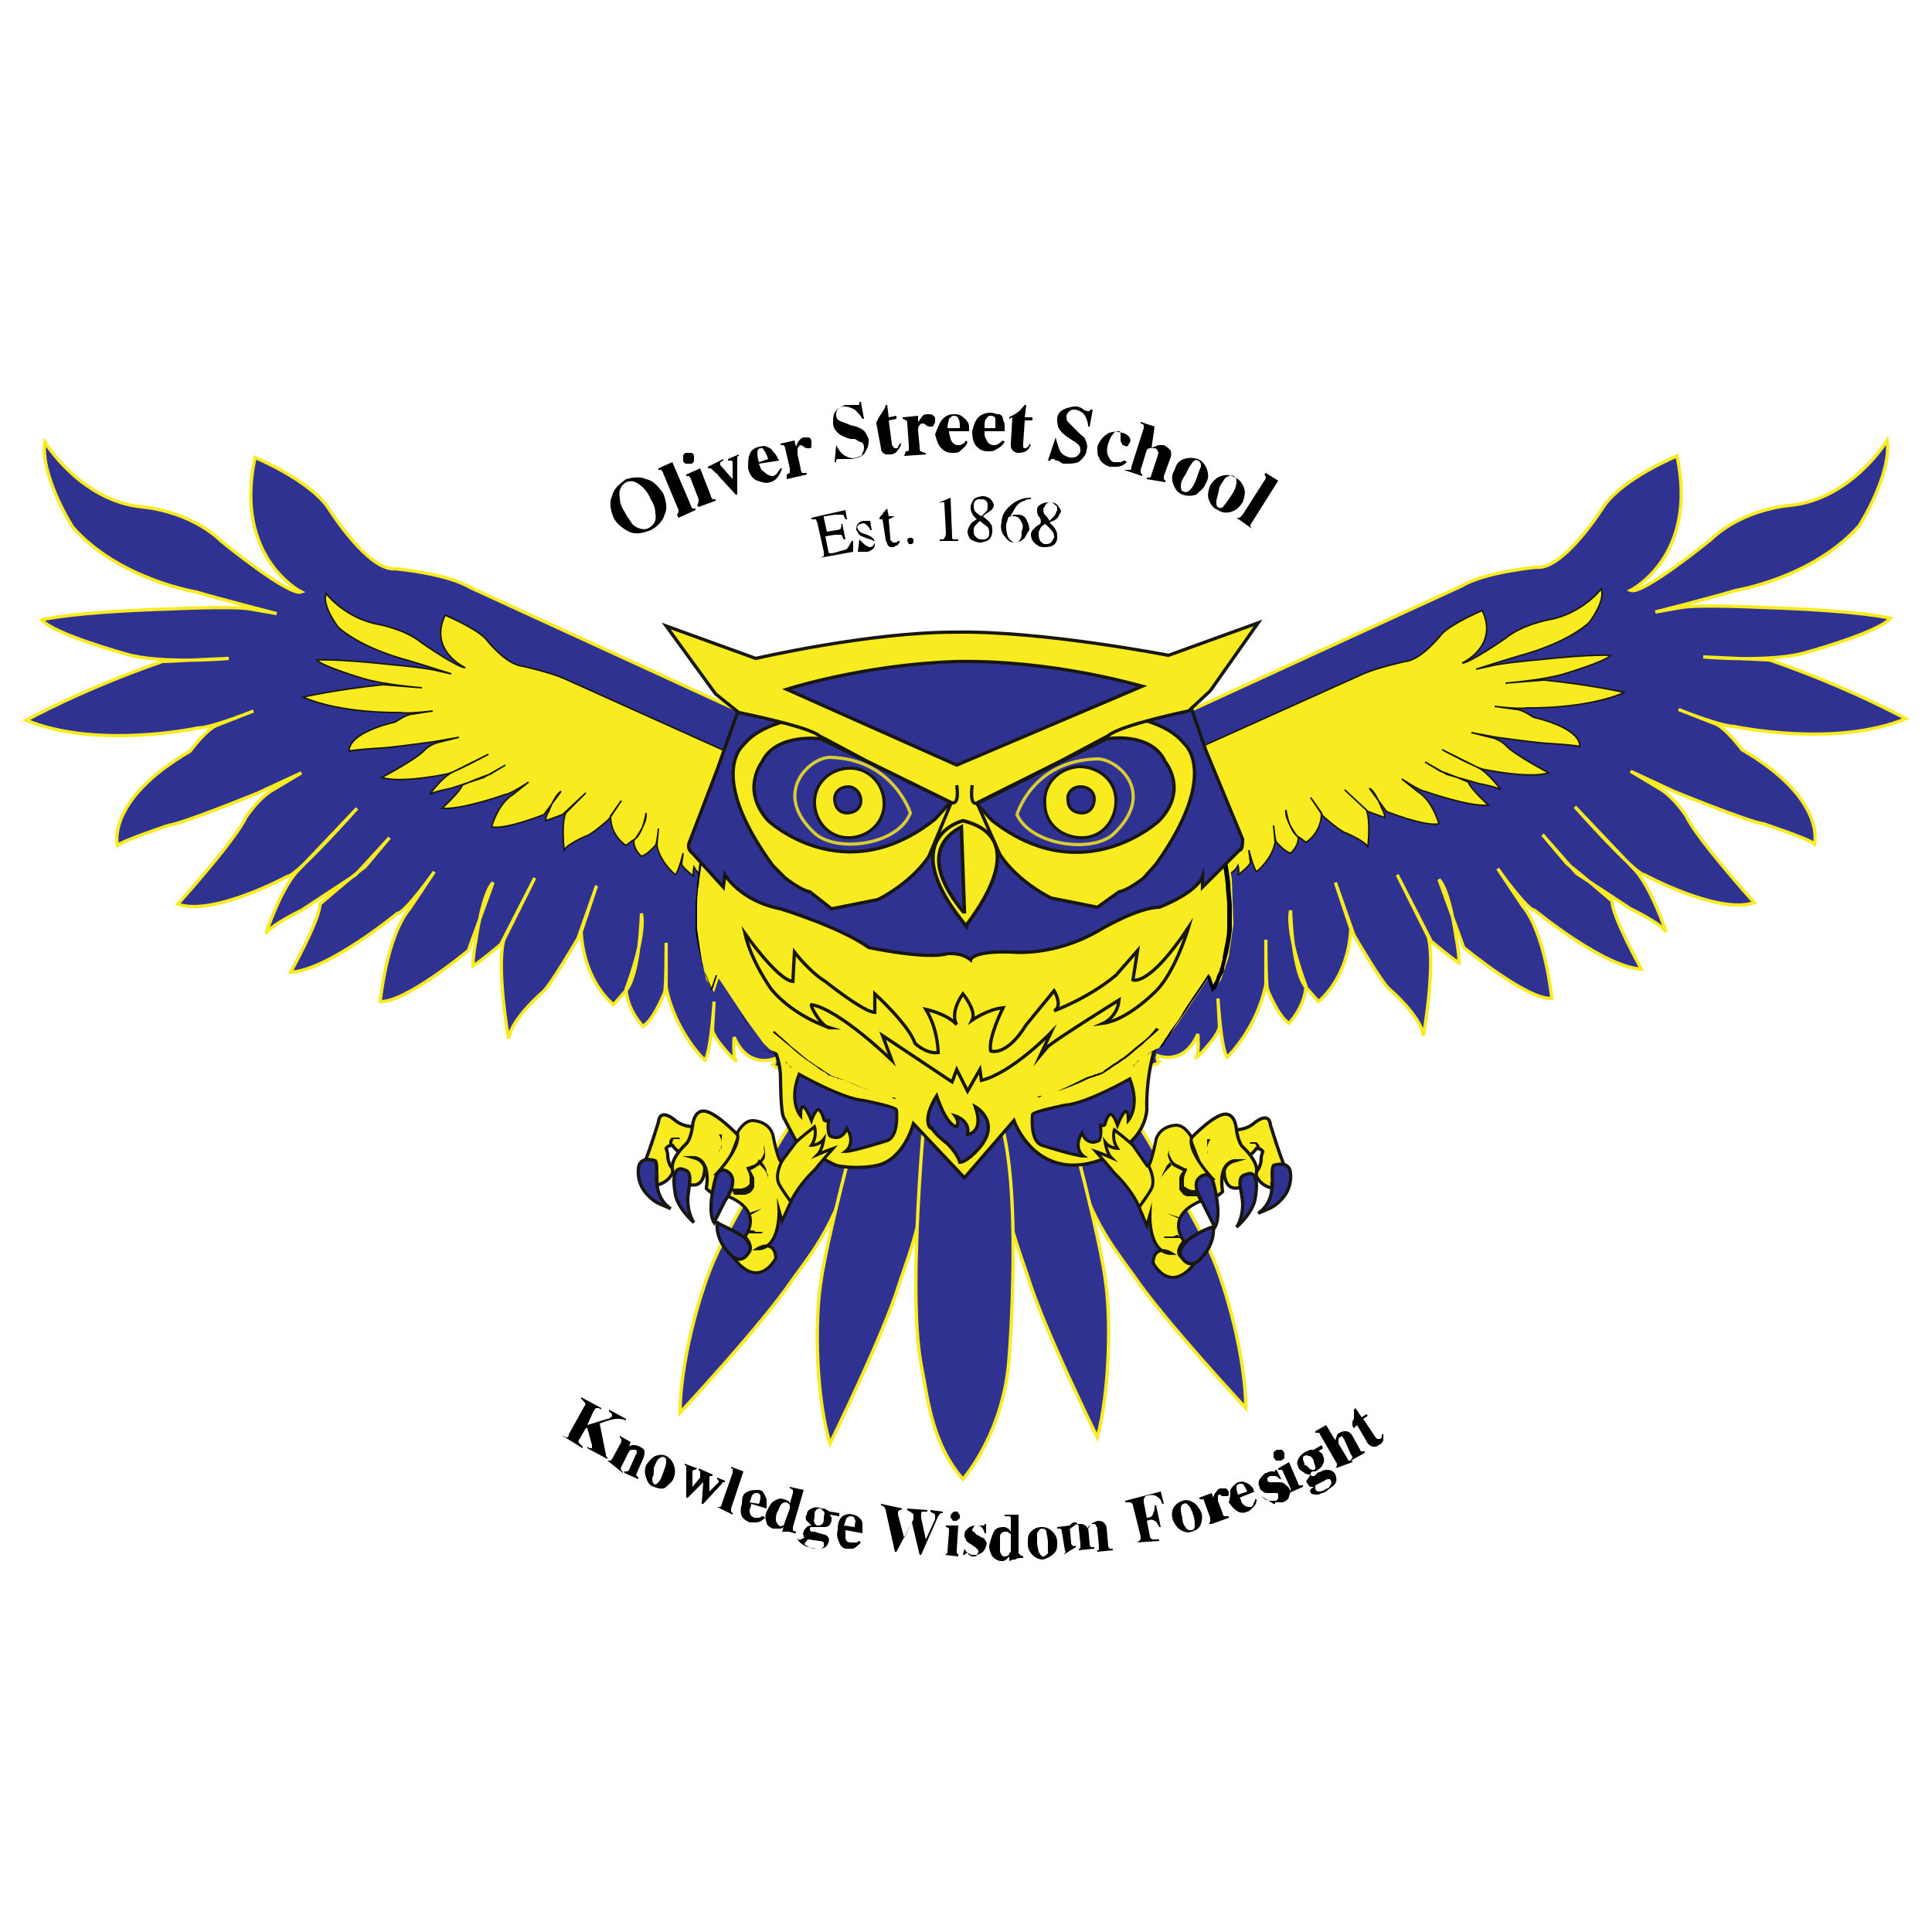 <?xml version="1.0" encoding="utf-8"?>
<!-- Generator: Adobe Illustrator 28.1.0, SVG Export Plug-In . SVG Version: 6.00 Build 0)  -->
<svg version="1.2" baseProfile="tiny" id="Layer_1" xmlns="http://www.w3.org/2000/svg" xmlns:xlink="http://www.w3.org/1999/xlink"
	 x="0px" y="0px" viewBox="0 0 125 125" overflow="visible" xml:space="preserve">
<g>
	<g>
		<g>
			<path d="M41.8,31c0.5,0.1,0.8,0.5,1.1,0.9c0.2,0.5,0.3,1,0.1,1.4c-0.1,0.4-0.5,0.8-0.9,1c-0.5,0.2-1,0.3-1.4,0.1s-0.8-0.5-1-0.9
				c-0.2-0.5-0.3-1-0.1-1.4c0.1-0.5,0.5-0.8,0.9-1.1C40.9,30.9,41.4,30.8,41.8,31z M42.4,33.2c0-0.3-0.1-0.6-0.3-0.9
				c-0.2-0.5-0.5-0.8-0.8-1s-0.5-0.2-0.8-0.1c-0.3,0.2-0.5,0.5-0.4,1c0,0.3,0.1,0.6,0.3,0.9c0.2,0.4,0.4,0.6,0.5,0.8
				c0.3,0.3,0.7,0.4,1,0.3C42.3,34,42.5,33.7,42.4,33.2z"/>
			<path d="M43.8,33.3C43.9,33.2,43.9,33.2,43.8,33.3c0.1-0.1,0.1-0.2,0.1-0.3l-1-2.4c0-0.1-0.1-0.1-0.1-0.2c0,0-0.1,0-0.2,0v-0.1
				l0.9-0.4l1.2,2.8c0,0.1,0.1,0.2,0.1,0.2s0.1,0,0.2,0V33l-1.1,0.5L43.8,33.3z"/>
			<path d="M44.2,29.5c0-0.1,0.1-0.2,0.2-0.2c0.1,0,0.2,0,0.3,0s0.2,0.1,0.2,0.2s0,0.2,0,0.3c0,0.1-0.1,0.2-0.2,0.2s-0.2,0-0.3,0
				s-0.2-0.1-0.2-0.2C44.2,29.7,44.2,29.6,44.2,29.5z M45.1,32.7C45.2,32.7,45.2,32.6,45.1,32.7c0.1-0.2,0.1-0.2,0.1-0.4L44.7,31
				c0-0.1-0.1-0.1-0.1-0.2c0,0-0.1,0-0.2,0v-0.1l0.9-0.4l0.7,1.8c0,0.1,0.1,0.2,0.1,0.2s0.1,0,0.2,0v0.1l-1.1,0.4L45.1,32.7z"/>
			<path d="M46.8,29.7v0.1c-0.1,0-0.1,0.1-0.2,0.1V30c0,0,0,0,0,0.1c0,0,0,0,0.1,0.1l0.7,0.8l0,0v-0.9V30v-0.1
				c0-0.1-0.1-0.1-0.1-0.1s-0.1,0-0.2,0v-0.1l0.7-0.3v0.1c-0.1,0-0.1,0.1-0.1,0.1s0,0.1,0,0.2V32h-0.1l-1.1-1.2
				c-0.1-0.1-0.1-0.2-0.2-0.2c-0.1-0.1-0.1-0.1-0.2-0.2c-0.1-0.1-0.1-0.1-0.2-0.1h-0.1v-0.1L46.8,29.7z"/>
			<path d="M48.5,29.4c0.1-0.3,0.3-0.4,0.6-0.5c0.2,0,0.3-0.1,0.5,0s0.3,0.1,0.4,0.3c0.1,0.1,0.2,0.2,0.3,0.4c0,0.1,0.1,0.1,0.1,0.2
				L49.1,30c0.1,0.2,0.1,0.4,0.3,0.5c0.2,0.2,0.4,0.3,0.6,0.3c0.1,0,0.2-0.1,0.3-0.2c0-0.1,0.1-0.1,0.2-0.3h0.1
				c-0.1,0.3-0.2,0.5-0.4,0.7c-0.1,0.1-0.3,0.2-0.4,0.2c-0.2,0.1-0.5,0-0.8-0.1s-0.5-0.4-0.6-0.8C48.4,30,48.4,29.6,48.5,29.4z
				 M49.7,29.7c-0.1-0.3-0.2-0.5-0.3-0.6c0-0.1-0.1-0.1-0.2-0.1S49,29.1,49,29.3c0,0.1,0,0.3,0.1,0.6L49.7,29.7z"/>
			<path d="M50.9,30.7c0.1,0,0.1-0.1,0.2-0.1c0,0,0-0.1,0-0.2v-0.1L50.8,29c0-0.1-0.1-0.2-0.1-0.2s-0.1,0-0.2,0v-0.1l0.9-0.2
				l0.1,0.4c0.1-0.2,0.1-0.3,0.2-0.4c0.1-0.1,0.2-0.2,0.3-0.2s0.2,0,0.3,0s0.2,0.1,0.2,0.3c0,0.1,0,0.2,0,0.3c0,0.1-0.1,0.1-0.2,0.1
				c-0.1,0-0.2,0-0.3-0.1s-0.2-0.1-0.2-0.1c-0.1,0-0.1,0.1-0.2,0.2c0,0.1,0,0.2,0,0.4l0.2,0.9c0,0.2,0.1,0.3,0.1,0.3
				c0.1,0,0.1,0,0.3,0v0.1L50.9,31V30.7z"/>
			<path d="M54.1,28.8L54.1,28.8c0.2,0.4,0.4,0.6,0.6,0.7s0.4,0.2,0.7,0.1s0.4-0.1,0.4-0.3c0.1-0.1,0.1-0.3,0.1-0.4
				s-0.1-0.3-0.2-0.3c-0.1,0-0.2-0.1-0.4-0.2l-0.3,0c-0.3-0.1-0.6-0.2-0.8-0.4c-0.1-0.1-0.3-0.3-0.3-0.6c0-0.3,0-0.5,0.1-0.7
				s0.4-0.4,0.7-0.5c0.2,0,0.4,0,0.5,0c0.2,0,0.3,0,0.3,0c0.1,0,0.1,0,0.1-0.1V26h0.1l0.2,1.1h-0.1c-0.1-0.2-0.3-0.4-0.5-0.6
				c-0.2-0.1-0.4-0.2-0.7-0.2c-0.2,0-0.3,0.1-0.4,0.2c-0.1,0.1-0.1,0.2-0.1,0.4c0,0.1,0.1,0.3,0.2,0.3c0.1,0.1,0.3,0.1,0.7,0.3
				l0.4,0.1c0.2,0.1,0.3,0.1,0.4,0.2c0.2,0.1,0.3,0.4,0.4,0.6c0,0.3,0,0.5-0.2,0.8c-0.1,0.3-0.4,0.4-0.9,0.5c-0.1,0-0.2,0-0.3,0
				s-0.2,0-0.3,0h-0.1c0,0,0,0-0.1,0c0,0,0,0-0.1,0c0,0-0.1,0-0.1,0.1v0.1H54L54.1,28.8z"/>
			<path d="M56.7,27.4v-0.1c0,0,0.1-0.1,0.1-0.2c0.1-0.1,0.1-0.2,0.2-0.3c0.1-0.2,0.3-0.4,0.3-0.6h0.1l0.1,0.8l0.5-0.1v0.2l-0.5,0.1
				l0.2,1.5c0,0.1,0,0.1,0.1,0.2c0,0.1,0.1,0.1,0.2,0.1c0.1,0,0.1,0,0.1-0.1c0,0,0.1-0.1,0.1-0.2h0.1c0,0.1-0.1,0.3-0.2,0.4
				c-0.1,0.2-0.3,0.3-0.5,0.3c-0.1,0-0.2,0-0.3,0C57.1,29.3,57,29.2,57,29L56.7,27.4L56.7,27.4z"/>
			<path d="M58.6,29.2c0.1,0,0.2,0,0.2-0.1c0,0,0-0.1,0-0.2v-0.1l-0.1-1.4c0-0.1,0-0.2-0.1-0.2c0,0-0.1-0.1-0.2-0.1V27l1-0.1v0.4
				c0.1-0.1,0.2-0.3,0.3-0.4s0.2-0.1,0.4-0.1c0.1,0,0.2,0,0.3,0.1s0.1,0.1,0.1,0.3c0,0.1,0,0.2-0.1,0.3c0,0.1-0.1,0.1-0.2,0.1
				c-0.1,0-0.2,0-0.3-0.1s-0.1-0.1-0.2-0.1c-0.1,0-0.1,0-0.2,0.1c-0.1,0.1-0.1,0.2-0.1,0.4l0.1,1c0,0.2,0,0.3,0.1,0.3
				c0,0,0.1,0.1,0.3,0.1v0.1l-1.4,0.1L58.6,29.2z"/>
			<path d="M61,27.1c0.2-0.2,0.4-0.3,0.7-0.3c0.2,0,0.3,0,0.5,0.1c0.1,0.1,0.3,0.2,0.4,0.4c0.1,0.1,0.1,0.3,0.1,0.4s0,0.1,0,0.2
				h-1.3c0,0.2,0.1,0.4,0.1,0.5c0.1,0.3,0.3,0.4,0.5,0.4c0.1,0,0.2,0,0.3-0.1c0.1,0,0.1-0.1,0.2-0.2l0.1,0.1
				c-0.1,0.3-0.3,0.4-0.5,0.6c-0.1,0.1-0.3,0.1-0.5,0.1c-0.3,0-0.5-0.1-0.7-0.3c-0.2-0.2-0.3-0.5-0.4-0.9
				C60.7,27.6,60.8,27.3,61,27.1z M62.1,27.7c0-0.3,0-0.5-0.1-0.6c0-0.1-0.1-0.2-0.3-0.2c-0.1,0-0.2,0.1-0.3,0.2
				c0,0.1-0.1,0.3-0.1,0.6H62.1z"/>
			<path d="M63.3,27c0.2-0.2,0.5-0.3,0.8-0.3c0.2,0,0.3,0.1,0.5,0.1s0.3,0.2,0.3,0.4c0.1,0.1,0.1,0.3,0.1,0.5c0,0.1,0,0.1,0,0.2
				h-1.3c0,0.2,0,0.4,0.1,0.5c0.1,0.3,0.3,0.4,0.5,0.4c0.1,0,0.2,0,0.3-0.1c0.1,0,0.1-0.1,0.3-0.2l0.1,0.1c-0.2,0.3-0.4,0.4-0.6,0.5
				c-0.1,0.1-0.3,0.1-0.5,0.1c-0.3,0-0.5-0.1-0.7-0.3c-0.2-0.2-0.3-0.5-0.3-1C63,27.5,63.1,27.2,63.3,27z M64.4,27.7
				c0-0.3,0-0.5,0-0.6s-0.1-0.2-0.3-0.2s-0.2,0.1-0.3,0.2s-0.1,0.3-0.1,0.6H64.4z"/>
			<path d="M65.3,27.1V27c0,0,0.1-0.1,0.2-0.1c0.1-0.1,0.2-0.1,0.3-0.2c0.2-0.1,0.3-0.3,0.5-0.5h0.1L66.3,27h0.5v0.2h-0.5l-0.1,1.5
				c0,0.1,0,0.1,0,0.2s0.1,0.1,0.1,0.1c0.1,0,0.1,0,0.2-0.1s0.1-0.1,0.1-0.2l0.1,0.1c-0.1,0.1-0.1,0.2-0.2,0.3
				c-0.1,0.1-0.3,0.2-0.6,0.2c-0.1,0-0.2,0-0.3-0.1c-0.2-0.1-0.2-0.3-0.2-0.5l0.1-1.7L65.3,27.1z"/>
			<path d="M68.3,28.3L68.3,28.3c0.1,0.4,0.2,0.7,0.3,0.9s0.3,0.3,0.6,0.4c0.2,0,0.4,0,0.5-0.1s0.2-0.2,0.2-0.3c0-0.1,0-0.3-0.1-0.4
				s-0.2-0.2-0.4-0.3l-0.3-0.2c-0.3-0.2-0.5-0.4-0.6-0.6s-0.1-0.4-0.1-0.6c0-0.3,0.2-0.5,0.4-0.6s0.5-0.2,0.8-0.2
				c0.2,0,0.4,0.1,0.5,0.2s0.3,0.1,0.3,0.1c0.1,0,0.1,0,0.1,0s0-0.1,0.1-0.1h0.1l-0.2,1.1h-0.1c0-0.3-0.1-0.5-0.2-0.7
				s-0.3-0.3-0.6-0.4c-0.2,0-0.3,0-0.4,0.1S69,26.8,69,26.9c0,0.1,0,0.3,0.1,0.4s0.3,0.3,0.5,0.5l0.3,0.3c0.1,0.1,0.3,0.2,0.3,0.3
				c0.1,0.2,0.2,0.5,0.1,0.7c0,0.3-0.2,0.5-0.4,0.7c-0.2,0.2-0.6,0.2-1,0.2c-0.1,0-0.2,0-0.3-0.1s-0.2-0.1-0.3-0.1l-0.1-0.1
				c0,0,0,0-0.1,0l0,0H68c0,0,0,0.1-0.1,0.1h-0.1L68.3,28.3z"/>
			<path d="M73,28.2c0.1,0.1,0.2,0.3,0.1,0.4c0,0.1-0.1,0.1-0.1,0.2s-0.2,0.1-0.3,0c-0.1,0-0.1,0-0.1-0.1c-0.1-0.1-0.1-0.2-0.1-0.3
				c0,0,0,0,0-0.1v-0.1c0-0.1,0-0.1,0-0.2s-0.1-0.1-0.1-0.1c-0.1,0-0.3,0-0.4,0.2c-0.1,0.1-0.2,0.3-0.3,0.6c-0.1,0.3-0.1,0.6,0,0.8
				c0.1,0.2,0.2,0.4,0.4,0.4c0.1,0,0.3,0,0.4,0s0.1-0.1,0.3-0.1l0.1,0.1c-0.2,0.2-0.4,0.3-0.7,0.3c-0.1,0-0.3,0-0.4,0
				c-0.3-0.1-0.6-0.3-0.7-0.6C71,29.5,71,29.2,71,28.9c0.1-0.3,0.3-0.6,0.6-0.8c0.3-0.2,0.6-0.2,1-0.1C72.7,28,72.9,28.1,73,28.2z"
				/>
			<path d="M72.9,30.4c0.1,0,0.2,0,0.2,0c0.1,0,0.1-0.1,0.1-0.2l0.8-2.5c0-0.1,0-0.2,0-0.2s-0.1-0.1-0.2-0.1v-0.1l0.9,0.3L74.5,29
				c0.1-0.1,0.3-0.1,0.4-0.2c0.1,0,0.3,0,0.4,0c0.2,0.1,0.3,0.2,0.4,0.3c0.1,0.1,0.1,0.4,0,0.6l-0.4,1.1c0,0.1,0,0.2,0,0.2l0.1,0.1
				v0.1L74.2,31v-0.1c0.1,0,0.1,0,0.2,0c0,0,0.1-0.1,0.1-0.2l0.4-1.2c0-0.1,0.1-0.2,0-0.3c0-0.1-0.1-0.2-0.2-0.2s-0.2,0-0.3,0
				c-0.1,0-0.2,0.1-0.2,0.1l-0.4,1.3c0,0.1,0,0.2,0,0.2l0.1,0.1v0.1l-1.2-0.4H72.9z"/>
			<path d="M76.6,29.7c0.3-0.1,0.6-0.1,0.9,0s0.5,0.4,0.6,0.7c0.1,0.3,0.1,0.6-0.1,0.9c-0.1,0.3-0.4,0.5-0.6,0.7
				c-0.3,0.1-0.6,0.1-0.9,0c-0.3-0.1-0.5-0.4-0.6-0.7c-0.1-0.3-0.1-0.6,0.1-0.9C76.1,30,76.3,29.8,76.6,29.7z M76.4,31.4
				c0,0.2,0,0.4,0.2,0.4c0.1,0.1,0.3,0,0.4-0.1s0.3-0.4,0.4-0.7c0.1-0.3,0.2-0.6,0.3-0.8c0-0.2,0-0.3-0.2-0.4
				c-0.1-0.1-0.3,0-0.4,0.2c-0.1,0.1-0.2,0.3-0.4,0.7C76.5,31,76.4,31.2,76.4,31.4z"/>
			<path d="M79,30.8c0.3-0.1,0.6-0.1,0.9,0.1c0.3,0.1,0.5,0.4,0.6,0.7c0.1,0.3,0,0.6-0.1,0.9c-0.2,0.3-0.4,0.5-0.7,0.6
				c-0.3,0.1-0.6,0.1-0.9-0.1c-0.3-0.1-0.5-0.4-0.6-0.7s0-0.6,0.1-0.9C78.5,31.1,78.7,30.9,79,30.8z M78.7,32.4c0,0.2,0,0.4,0.1,0.4
				c0.1,0.1,0.3,0.1,0.4-0.1c0.1-0.1,0.3-0.4,0.5-0.7s0.3-0.6,0.3-0.8s0-0.3-0.2-0.4c-0.1-0.1-0.3,0-0.5,0.1
				c-0.1,0.1-0.2,0.3-0.4,0.6C78.8,32.1,78.7,32.3,78.7,32.4z"/>
			<path d="M80,33.5c0.1,0,0.1,0,0.2,0c0,0,0.1-0.1,0.2-0.2l1.4-2.2c0.1-0.1,0.1-0.2,0.1-0.2s0-0.1-0.1-0.2l0.1-0.1l0.8,0.5L81,33.8
				c-0.1,0.1-0.1,0.2-0.1,0.2s0,0.1,0.1,0.2l0,0L80,33.5L80,33.5z"/>
		</g>
		<g>
			<path d="M53,36.1c0.1,0,0.2-0.1,0.3-0.1c0,0,0-0.1,0-0.3l-0.4-1.8c0-0.1-0.1-0.2-0.1-0.3c-0.1,0-0.2,0-0.3,0v-0.1l2.2-0.5
				l0.1,0.6h-0.1c-0.1-0.2-0.1-0.3-0.2-0.3s-0.2,0-0.5,0l-0.6,0.1c-0.1,0-0.1,0-0.1,0v0.1l0.2,0.9l0.6-0.1c0.2,0,0.3-0.1,0.3-0.1
				c0-0.1,0.1-0.2,0-0.3h0.1l0.2,1h-0.1c-0.1-0.1-0.1-0.3-0.2-0.3c-0.1,0-0.2,0-0.4,0l-0.6,0.1l0.2,1c0,0.1,0.1,0.1,0.1,0.1
				c0.1,0,0.2,0,0.5-0.1s0.5-0.1,0.6-0.2c0.1-0.1,0.2-0.3,0.3-0.5h0.1v0.7L53,36.1L53,36.1z"/>
			<path d="M55.6,34.9L55.6,34.9c0.1,0.1,0.2,0.2,0.3,0.3s0.3,0.2,0.4,0.2c0.1,0,0.2-0.1,0.2-0.1c0-0.1,0.1-0.1,0.1-0.2
				c0-0.1,0-0.1-0.1-0.1c0,0-0.1-0.1-0.2-0.1L56,34.8c-0.2-0.1-0.3-0.1-0.4-0.2c-0.1-0.1-0.1-0.2-0.2-0.3c0-0.1,0-0.3,0.1-0.4
				c0.1-0.1,0.2-0.2,0.4-0.2c0.1,0,0.1,0,0.3,0c0.1,0,0.1,0,0.1,0l0,0l0,0l0,0l0.1,0.6h-0.1c0-0.1-0.1-0.2-0.2-0.3
				c-0.1-0.1-0.2-0.2-0.4-0.1c-0.1,0-0.2,0.1-0.2,0.1c0,0.1-0.1,0.1,0,0.2c0,0.1,0.1,0.2,0.3,0.3l0.3,0.1c0.3,0.1,0.5,0.3,0.5,0.5
				s0,0.3-0.1,0.4c-0.1,0.1-0.3,0.2-0.4,0.2c-0.1,0-0.2,0-0.3,0s-0.2,0-0.2,0l0,0l0,0h-0.1L55.6,34.9z"/>
			<path d="M57.9,33.4L57.9,33.4l-0.4,0.2l0.1,1.2c0,0.1,0,0.2,0.1,0.2c0,0.1,0.1,0.1,0.2,0.1H58l0.1-0.1h0.1v0.1
				c-0.1,0.1-0.1,0.2-0.2,0.2s-0.1,0.1-0.2,0.1c-0.2,0-0.3,0-0.4-0.2c0-0.1-0.1-0.2-0.1-0.3l-0.2-1.3h-0.2l0,0l0,0l0,0
				c0,0,0,0,0-0.1c0.1-0.1,0.1-0.2,0.2-0.2c0-0.1,0.1-0.2,0.3-0.4l0,0l0,0l0.1,0.5L57.9,33.4z"/>
			<path d="M58.8,35.2L58.8,35.2c-0.1-0.2-0.1-0.2-0.1-0.3l0.1-0.1c0.1,0,0.1,0,0.2,0l0.1,0.1c0,0,0,0.1,0,0.2L59,35.2H58.8z"/>
			<path d="M61.5,32.2L61.5,32.2l0.1,2.5c0,0.1,0,0.2,0.1,0.2s0.2,0,0.3,0V35h-1.2v-0.1c0.2,0,0.3,0,0.3-0.1c0,0,0.1-0.1,0.1-0.3
				l-0.1-1.9c0-0.1,0-0.1,0-0.1H61h-0.1c0,0-0.1,0-0.1,0.1v-0.1L61.5,32.2L61.5,32.2C61.5,32.1,61.5,32.1,61.5,32.2z"/>
			<path d="M62.9,33.2c-0.1-0.1-0.1-0.3-0.1-0.4c0-0.2,0.1-0.3,0.2-0.5c0.1-0.1,0.4-0.2,0.6-0.2c0.2,0,0.4,0.1,0.5,0.2
				c0.1,0.1,0.2,0.3,0.2,0.4S64.2,33,64,33.1c-0.1,0.1-0.2,0.1-0.4,0.3c0.2,0.2,0.4,0.3,0.5,0.5c0.1,0.1,0.1,0.3,0.1,0.5
				s-0.1,0.4-0.2,0.5c-0.1,0.1-0.4,0.2-0.6,0.2c-0.2,0-0.4-0.1-0.6-0.2c-0.1-0.1-0.2-0.3-0.2-0.5s0.1-0.3,0.2-0.5
				c0.1-0.1,0.2-0.2,0.4-0.3C63,33.4,62.9,33.3,62.9,33.2z M63.9,34.8c0.1-0.1,0.1-0.2,0.1-0.3s0-0.3-0.1-0.4s-0.3-0.2-0.5-0.4
				c-0.1,0.1-0.2,0.2-0.3,0.3C63,34.1,63,34.2,63,34.3c0,0.2,0,0.3,0.1,0.4c0.1,0.1,0.2,0.2,0.4,0.2S63.8,34.9,63.9,34.8z
				 M63.8,33.1c0.1-0.1,0.1-0.2,0.1-0.4c0-0.1,0-0.2-0.1-0.3s-0.2-0.1-0.4-0.1c-0.1,0-0.2,0-0.3,0.1S63,32.6,63,32.7s0,0.3,0.1,0.4
				s0.2,0.2,0.4,0.3C63.7,33.2,63.8,33.1,63.8,33.1z"/>
			<path d="M66.3,34.8c-0.2,0.2-0.4,0.3-0.7,0.3c-0.2,0-0.4-0.1-0.6-0.4c-0.2-0.2-0.3-0.6-0.2-0.9c0-0.5,0.3-0.9,0.7-1.2
				c0.4-0.3,0.8-0.4,1.2-0.4v0.1c-0.2,0-0.3,0-0.4,0.1c-0.1,0-0.3,0.1-0.4,0.2c-0.1,0.1-0.2,0.2-0.3,0.4s-0.2,0.3-0.2,0.4
				c0.1,0,0.2-0.1,0.2-0.1c0.1,0,0.2,0,0.3,0c0.2,0,0.4,0.1,0.5,0.3s0.2,0.4,0.2,0.7C66.5,34.4,66.4,34.6,66.3,34.8z M66.1,33.8
				c-0.1-0.2-0.2-0.4-0.5-0.4c-0.2,0-0.4,0-0.4,0.2c0,0.1-0.1,0.2-0.1,0.4s0,0.4,0.1,0.7c0.1,0.2,0.2,0.3,0.4,0.4
				c0.2,0,0.3,0,0.4-0.2c0.1-0.1,0.1-0.3,0.1-0.5C66.2,34.1,66.2,34,66.1,33.8z"/>
			<path d="M67.2,33.4c-0.1-0.1-0.1-0.3-0.1-0.4c0-0.2,0.1-0.3,0.3-0.4c0.2-0.1,0.4-0.1,0.6-0.1s0.4,0.1,0.5,0.3
				c0.1,0.1,0.2,0.3,0.1,0.4s-0.1,0.3-0.3,0.4c-0.1,0.1-0.2,0.1-0.4,0.2c0.2,0.2,0.4,0.4,0.4,0.5c0.1,0.1,0.1,0.3,0.1,0.5
				s-0.1,0.4-0.3,0.5c-0.2,0.1-0.4,0.1-0.6,0.1s-0.4-0.1-0.6-0.3c-0.1-0.1-0.2-0.3-0.2-0.5s0.1-0.3,0.2-0.4c0.1-0.1,0.2-0.2,0.4-0.3
				C67.4,33.7,67.3,33.5,67.2,33.4z M68,35.1c0.1-0.1,0.1-0.2,0.2-0.3c0-0.1,0-0.3-0.1-0.4c-0.1-0.1-0.2-0.3-0.5-0.5
				c-0.1,0.1-0.2,0.1-0.3,0.3s-0.1,0.2-0.1,0.3c0,0.2,0,0.3,0.1,0.5c0.1,0.1,0.2,0.2,0.3,0.2C67.8,35.2,67.9,35.2,68,35.1z
				 M68.2,33.4c0.1-0.1,0.1-0.2,0.2-0.4c0-0.1,0-0.3-0.1-0.3c-0.1-0.1-0.2-0.2-0.3-0.2c-0.1,0-0.2,0-0.3,0.1
				c-0.1,0.1-0.1,0.2-0.2,0.3c0,0.1,0,0.3,0.1,0.4c0.1,0.1,0.2,0.2,0.3,0.4C68,33.6,68.1,33.5,68.2,33.4z"/>
		</g>
		<g>
			<path d="M36.4,92.9c0.1,0,0.2,0.1,0.2,0.1c0.1,0,0.2,0,0.2-0.2l1-1.8c0.1-0.1,0.1-0.2,0-0.3c0,0-0.1-0.1-0.2-0.2v-0.1l1.3,0.7
				v0.1c-0.1-0.1-0.2-0.1-0.3-0.1s-0.1,0.1-0.2,0.2L38,92.2l1.3-0.4c0.1,0,0.1,0,0.2-0.1c0,0,0.1,0,0.1-0.1v-0.1
				c0,0-0.1-0.1-0.2-0.2v-0.1l1.1,0.6v0.1c-0.2-0.1-0.4-0.1-0.6-0.1c-0.2,0-0.6,0.1-1.1,0.3l0.4,2v0.1c0,0,0,0,0.1,0.1v0.1L38,93.7
				v-0.1c0.1,0.1,0.2,0.1,0.2,0.1h0.1c0,0,0,0,0-0.1v-0.1L38,92.4h-0.1l-0.4,0.7c-0.1,0.1-0.1,0.2,0,0.3c0,0,0.1,0.1,0.2,0.2v0.1
				L36.4,92.9L36.4,92.9z"/>
			<path d="M39.3,94.5c0.1,0,0.1,0,0.2,0l0.1-0.1l0.6-1.1c0-0.1,0-0.1,0-0.2L40.1,93v-0.1l0.7,0.4l-0.1,0.3c0.1-0.1,0.2-0.1,0.3-0.1
				s0.2,0,0.4,0.1s0.3,0.2,0.3,0.3c0,0.1,0,0.3-0.1,0.5l-0.4,0.9c0,0.1-0.1,0.1,0,0.2l0.1,0.1v0.1l-0.9-0.4v-0.1c0.1,0,0.1,0,0.2,0
				l0.1-0.1l0.4-0.9c0-0.1,0.1-0.1,0.1-0.2s0-0.2-0.1-0.2s-0.1,0-0.2,0c-0.1,0-0.1,0-0.2,0.1l-0.5,1c0,0.1-0.1,0.1,0,0.2
				c0,0,0,0.1,0.1,0.1v0.1L39.3,94.5L39.3,94.5z"/>
			<path d="M42.4,94.2c0.3-0.1,0.5-0.1,0.7,0s0.4,0.3,0.5,0.6c0.1,0.3,0.1,0.5,0,0.8s-0.3,0.4-0.5,0.6s-0.5,0.1-0.8,0
				s-0.4-0.3-0.5-0.6c-0.1-0.3-0.1-0.5,0-0.8C42,94.5,42.2,94.3,42.4,94.2z M42.2,95.6c0,0.2,0,0.3,0.1,0.4s0.2,0,0.3-0.1
				s0.2-0.3,0.3-0.6c0.1-0.3,0.2-0.5,0.2-0.7c0-0.1,0-0.3-0.1-0.3c-0.1-0.1-0.3,0-0.4,0.1c-0.1,0.1-0.2,0.3-0.3,0.6
				C42.3,95.3,42.3,95.5,42.2,95.6z"/>
			<path d="M45.1,95L45.1,95c-0.1,0.1-0.1,0.1-0.2,0.1c0,0-0.1,0-0.1,0.1l0,0c0,0,0,0,0,0.1v0.9l0,0l0.5-0.6c0,0,0,0,0-0.1
				s0-0.1,0-0.2v-0.1c0,0,0,0-0.1-0.1V95l0.9,0.4v0.1c-0.1,0-0.1,0-0.1,0h-0.1c0,0,0,0,0,0.1v0.1v0.8l0,0l0.6-0.6l0,0l0,0
				c0-0.1,0-0.1,0-0.1l-0.1-0.1v-0.1l0.5,0.2v0.1h-0.1c0,0-0.1,0-0.1,0.1l-1.2,1.3h-0.1l0.1-1.4l0,0l-1,1h-0.1v-1.7
				c0-0.1,0-0.2,0-0.3c0,0,0-0.1-0.1-0.1v-0.1L45.1,95z"/>
			<path d="M46.4,97.5c0.1,0,0.1,0,0.2,0c0,0,0.1-0.1,0.1-0.2l0.7-2c0-0.1,0-0.1,0-0.2s0-0.1-0.1-0.1v-0.1l0.8,0.3l-0.8,2.4
				c0,0.1,0,0.1,0,0.2l0.1,0.1V98L46.4,97.5L46.4,97.5z"/>
			<path d="M48.4,96.5c0.2-0.1,0.4-0.1,0.7-0.1c0.1,0,0.3,0.1,0.3,0.2c0.1,0.1,0.1,0.2,0.2,0.4c0,0.1,0,0.2,0,0.4c0,0.1,0,0.1,0,0.2
				l-1-0.3c0,0.2-0.1,0.3-0.1,0.4c0,0.3,0.1,0.4,0.3,0.5c0.1,0,0.2,0,0.3,0s0.1-0.1,0.3-0.1l0.1,0.1c-0.2,0.2-0.4,0.3-0.6,0.3
				c-0.1,0-0.3,0-0.4,0c-0.2-0.1-0.4-0.2-0.5-0.4c-0.1-0.2-0.1-0.5,0-0.8C48,96.8,48.1,96.6,48.4,96.5z M49.1,97.3
				c0.1-0.2,0.1-0.4,0.1-0.5s-0.1-0.2-0.2-0.2c-0.1,0-0.2,0-0.3,0.1s-0.1,0.3-0.2,0.5L49.1,97.3z"/>
			<path d="M50.1,97.1c0.2-0.1,0.4-0.2,0.6-0.1c0.1,0,0.2,0.1,0.3,0.1c0,0,0.1,0.1,0.1,0.2l0.2-0.7c0-0.1,0-0.2,0-0.2
				s-0.1-0.1-0.2-0.1v-0.1l0.9,0.2l-0.7,2.4c0,0.1,0,0.1,0,0.2c0,0,0.1,0.1,0.2,0.1v0.1c-0.2,0-0.4-0.1-0.5-0.1s-0.2,0-0.4,0
				l0.1-0.3c-0.1,0.1-0.2,0.1-0.3,0.1s-0.2,0-0.4,0c-0.2-0.1-0.4-0.2-0.4-0.4c-0.1-0.2-0.1-0.5,0-0.7C49.8,97.4,49.9,97.2,50.1,97.1
				z M50.7,98.7C50.8,98.6,50.8,98.6,50.7,98.7l0.4-1.1c0,0,0-0.1,0-0.2s-0.1-0.1-0.2-0.2c-0.1,0-0.3,0-0.4,0.2
				c-0.1,0.1-0.1,0.3-0.2,0.4c-0.1,0.2-0.1,0.4-0.1,0.5c0,0.2,0.1,0.3,0.2,0.4S50.6,98.7,50.7,98.7z"/>
			<path d="M51.8,99.6c0.1,0,0.1-0.1,0.3-0.1l0,0c-0.1,0-0.1-0.1-0.1-0.1c0-0.1-0.1-0.1,0-0.3c0-0.1,0.1-0.2,0.2-0.3
				c0.1-0.1,0.2-0.1,0.3-0.1l0,0c-0.1-0.1-0.2-0.2-0.3-0.3c-0.1-0.1-0.1-0.3,0-0.4c0-0.2,0.1-0.3,0.3-0.4s0.4-0.1,0.7,0
				c0.1,0,0.2,0,0.3,0.1c0.1,0,0.1,0.1,0.2,0.1l0.6,0.1v0.2L53.7,98c0,0.1,0.1,0.1,0.1,0.2s0,0.1,0,0.2c-0.1,0.3-0.2,0.4-0.5,0.4
				c-0.1,0-0.3,0-0.5,0h-0.1c0,0,0,0-0.1,0h-0.1c-0.1,0-0.1,0.1-0.1,0.1V99c0,0,0,0,0.1,0.1h0.1c0.1,0,0.1,0,0.1,0l0.3,0.1
				c0.1,0,0.3,0.1,0.4,0.1c0.2,0.1,0.3,0.3,0.2,0.5c-0.1,0.3-0.3,0.4-0.6,0.4c-0.2,0-0.4,0-0.6-0.1c-0.2,0-0.4-0.1-0.5-0.2
				c-0.2-0.1-0.3-0.3-0.3-0.4C51.7,99.7,51.8,99.6,51.8,99.6z M52.2,100c0.1,0.1,0.2,0.1,0.4,0.2c0.1,0,0.3,0,0.4,0
				c0.2,0,0.3-0.1,0.3-0.2s0-0.1,0-0.2c0,0-0.1-0.1-0.3-0.1l-0.7-0.1c0,0-0.1,0-0.1,0.1l-0.1,0.1C52,99.9,52.1,100,52.2,100z
				 M52.7,98.5c0,0.1,0.1,0.2,0.2,0.2c0.1,0,0.2,0,0.3-0.1s0.1-0.2,0.1-0.4c0-0.2,0.1-0.3,0-0.4s-0.1-0.1-0.2-0.2
				c-0.1,0-0.2,0-0.3,0.1s-0.1,0.2-0.1,0.4S52.6,98.4,52.7,98.5z"/>
			<path d="M54.5,98.1c0.2-0.1,0.4-0.2,0.7-0.1c0.1,0,0.3,0.1,0.4,0.2c0.1,0.1,0.2,0.2,0.2,0.4c0,0.1,0,0.2,0,0.4c0,0.1,0,0.1,0,0.2
				L54.7,99c0,0.2,0,0.3,0,0.4c0,0.3,0.1,0.4,0.4,0.4c0.1,0,0.2,0,0.3,0s0.1-0.1,0.2-0.1l0.1,0.1c-0.2,0.2-0.3,0.3-0.5,0.4
				c-0.1,0-0.3,0-0.4,0c-0.2,0-0.4-0.1-0.5-0.4c-0.1-0.2-0.2-0.5-0.1-0.8C54.2,98.5,54.3,98.3,54.5,98.1z M55.3,98.8
				c0-0.3,0.1-0.4,0-0.5c0-0.1-0.1-0.2-0.2-0.2c-0.1,0-0.2,0-0.3,0.1s-0.1,0.3-0.2,0.5L55.3,98.8z"/>
			<path d="M58.4,97.6L58.4,97.6c-0.1,0.1-0.2,0.1-0.2,0.1l-0.1,0.1c0,0,0,0,0,0.1c0,0,0,0,0,0.1l0.4,1.5l0,0l0.6-1.2
				c0,0,0-0.1,0-0.2s0-0.2-0.1-0.2l-0.1-0.1c0,0-0.1,0-0.2-0.1v-0.1l1.3,0.1v0.1c-0.1,0-0.2,0-0.3,0c0,0-0.1,0-0.1,0.1
				c0,0,0,0,0,0.1s0,0.1,0,0.2l0.3,1.4l0,0l0.6-1.3c0,0,0,0,0-0.1v-0.1c0-0.1,0-0.1-0.1-0.2c0,0-0.1,0-0.2-0.1v-0.1l0.8,0.1v0.1
				c-0.1,0-0.1,0-0.1,0c-0.1,0-0.1,0.1-0.2,0.2l-1.1,2.5h-0.1L59,98.5l0,0l-1,1.9h-0.1l-0.6-2.7c0-0.1-0.1-0.2-0.1-0.2
				s-0.1-0.1-0.2-0.1v-0.1L58.4,97.6z"/>
			<path d="M61.1,100.6C61.2,100.6,61.2,100.6,61.1,100.6c0.1,0,0.2-0.1,0.2-0.2l0.1-1.3c0-0.1,0-0.1,0-0.2c0,0-0.1-0.1-0.2-0.1
				v-0.1H62l-0.1,1.6c0,0.1,0,0.1,0,0.2c0,0,0.1,0,0.1,0.1v0.1L61.1,100.6L61.1,100.6z M61.6,97.9c0.1-0.1,0.1-0.1,0.2-0.1
				s0.2,0,0.2,0.1c0.1,0.1,0.1,0.1,0.1,0.2s0,0.2-0.1,0.2c-0.1,0.1-0.1,0.1-0.2,0.1s-0.2,0-0.2-0.1c-0.1-0.1-0.1-0.1-0.1-0.2
				C61.5,98.1,61.5,98,61.6,97.9z"/>
			<path d="M62.4,100.2L62.4,100.2c0.1,0.2,0.2,0.3,0.3,0.4c0.1,0.1,0.2,0.1,0.3,0.1s0.2,0,0.2-0.1s0.1-0.1,0.1-0.2s0-0.1-0.1-0.2
				l-0.1-0.1l-0.3-0.2c-0.2-0.1-0.3-0.2-0.3-0.3c-0.1-0.1-0.1-0.2-0.1-0.3c0-0.2,0.1-0.3,0.2-0.4c0.1-0.1,0.3-0.2,0.5-0.2
				c0.1,0,0.2,0,0.3,0s0.2,0,0.2,0h0.1c0,0,0,0,0-0.1h0.1v0.6h-0.1c0-0.1-0.1-0.3-0.2-0.4c-0.1-0.1-0.2-0.1-0.3-0.1s-0.2,0-0.2,0.1
				c0,0-0.1,0.1-0.1,0.2c0,0,0,0.1,0.1,0.1c0,0,0.1,0.1,0.2,0.2l0.2,0.1c0.1,0.1,0.3,0.1,0.3,0.2c0.1,0.1,0.2,0.3,0.1,0.4
				c0,0.1-0.1,0.3-0.2,0.4c-0.1,0.1-0.3,0.2-0.5,0.2c-0.1,0-0.1,0-0.2,0c-0.1,0-0.1,0-0.2-0.1h-0.1l0,0l0,0c0,0,0,0-0.1,0
				c0,0,0,0-0.1,0.1h-0.1L62.4,100.2z"/>
			<path d="M64.3,99.1c0.1-0.2,0.3-0.3,0.6-0.3c0.1,0,0.2,0,0.3,0.1c0.1,0,0.1,0.1,0.2,0.2v-0.8c0-0.1,0-0.2-0.1-0.2
				c0,0-0.1,0-0.3,0V98h0.9v2.4c0,0.1,0,0.1,0.1,0.2s0.1,0,0.2,0.1v0.1c-0.2,0-0.4,0-0.5,0.1c-0.1,0-0.2,0-0.4,0.1v-0.3
				c-0.1,0.1-0.1,0.1-0.2,0.2s-0.2,0.1-0.3,0.1c-0.2,0-0.4-0.1-0.6-0.3c-0.1-0.2-0.2-0.4-0.2-0.7C64.1,99.6,64.2,99.3,64.3,99.1z
				 M65.3,100.5c0.1-0.1,0.1-0.1,0.1-0.2v-1c0,0,0-0.1-0.1-0.1c-0.1-0.1-0.1-0.1-0.3-0.1c-0.1,0-0.3,0.1-0.3,0.3c0,0.1,0,0.3,0,0.5
				s0,0.4,0,0.5c0.1,0.2,0.1,0.3,0.3,0.3C65.2,100.7,65.3,100.6,65.3,100.5z"/>
			<path d="M66.7,99.1c0.2-0.2,0.4-0.3,0.7-0.3c0.3,0,0.5,0.1,0.7,0.3c0.2,0.2,0.3,0.4,0.3,0.7c0,0.3,0,0.5-0.2,0.7
				s-0.4,0.3-0.7,0.4c-0.3,0-0.5-0.1-0.7-0.3c-0.2-0.2-0.3-0.4-0.3-0.7C66.5,99.5,66.5,99.3,66.7,99.1z M67.2,100.4
				c0.1,0.2,0.2,0.3,0.3,0.3c0.1,0,0.2-0.1,0.3-0.2c0-0.1,0-0.4,0-0.7c0-0.3-0.1-0.6-0.1-0.7s-0.1-0.2-0.3-0.2
				c-0.1,0-0.2,0.1-0.3,0.3c0,0.1,0,0.3,0,0.6C67.1,100.1,67.2,100.3,67.2,100.4z"/>
			<path d="M68.8,100.6C68.9,100.6,68.9,100.6,68.8,100.6c0.1-0.1,0.2-0.2,0.1-0.3l-0.2-1.2c0-0.1,0-0.1-0.1-0.2c0,0-0.1,0-0.2,0
				v-0.1l0.8-0.1V99c0.1-0.1,0.1-0.2,0.2-0.2c0.1-0.1,0.2-0.2,0.4-0.2c0.2,0,0.3,0,0.4,0.1c0.1,0,0.1,0.1,0.2,0.2l0,0
				c0.1-0.1,0.1-0.2,0.2-0.3c0.1-0.1,0.2-0.1,0.4-0.2c0.1,0,0.3,0,0.4,0.1s0.2,0.2,0.2,0.4l0.1,1.1c0,0.1,0,0.1,0.1,0.2
				c0,0,0.1,0,0.2,0v0.1l-1,0.1v-0.1c0.1,0,0.1,0,0.1-0.1c0,0,0-0.1,0-0.2L71,99c0-0.1,0-0.2-0.1-0.3c0-0.1-0.1-0.1-0.2-0.1
				s-0.1,0-0.2,0.1s-0.1,0.1-0.1,0.1l0.1,1.1c0,0.1,0,0.1,0.1,0.2c0,0,0.1,0,0.2,0v0.1l-1,0.1v-0.1c0.1,0,0.1,0,0.1-0.1
				c0,0,0-0.1,0-0.2l-0.1-1c0-0.1,0-0.2-0.1-0.3c0-0.1-0.1-0.1-0.2-0.1s-0.2,0.1-0.2,0.1c-0.1,0.1-0.1,0.1-0.1,0.1l0.1,1.1
				c0,0.1,0,0.1,0.1,0.2s0.1,0,0.2,0v0.1L68.8,100.6L68.8,100.6z"/>
			<path d="M73.5,99.8c0.1,0,0.2-0.1,0.2-0.1c0.1-0.1,0.1-0.1,0.1-0.3l-0.5-2c0-0.1-0.1-0.2-0.2-0.2c0,0-0.1,0-0.3,0v-0.1l2.3-0.6
				l0.2,0.8h-0.1c-0.1-0.3-0.2-0.4-0.4-0.5c-0.1-0.1-0.4-0.1-0.7,0C74,97,74,97,74,97s0,0.1,0,0.2l0.2,1c0.2,0,0.4-0.1,0.4-0.3
				c0.1-0.1,0.1-0.3,0.1-0.5h0.1l0.3,1.4H75c-0.1-0.2-0.2-0.4-0.3-0.4c-0.1-0.1-0.3-0.1-0.5,0l0.2,1c0,0.1,0.1,0.2,0.2,0.2
				s0.2,0,0.4,0v0.1L73.5,99.8L73.5,99.8z"/>
			<path d="M75.9,97.6c0.1-0.2,0.3-0.4,0.6-0.5c0.3-0.1,0.5,0,0.7,0.1s0.4,0.4,0.5,0.6s0.1,0.5,0,0.8s-0.3,0.4-0.6,0.5
				c-0.3,0.1-0.5,0-0.7-0.1s-0.4-0.4-0.5-0.6C75.8,98.1,75.8,97.8,75.9,97.6z M76.7,98.8c0.1,0.2,0.2,0.2,0.4,0.2
				c0.1,0,0.2-0.1,0.2-0.3s0-0.4-0.1-0.7c-0.1-0.3-0.2-0.5-0.3-0.6c-0.1-0.1-0.2-0.2-0.3-0.1c-0.1,0-0.2,0.1-0.2,0.3
				c0,0.1,0,0.3,0.1,0.6C76.5,98.5,76.6,98.7,76.7,98.8z"/>
			<path d="M78.2,98.6C78.3,98.6,78.3,98.5,78.2,98.6c0.1-0.1,0.1-0.2,0.1-0.3v-0.1l-0.4-1.1c0-0.1-0.1-0.1-0.1-0.1s-0.1,0-0.2,0
				v-0.1l0.8-0.3l0.1,0.3c0-0.1,0.1-0.3,0.2-0.4s0.1-0.2,0.3-0.2c0.1,0,0.2,0,0.3,0c0.1,0,0.1,0.1,0.2,0.2c0,0.1,0,0.1,0,0.2
				s-0.1,0.1-0.1,0.1c-0.1,0-0.2,0-0.3,0s-0.1-0.1-0.2-0.1s-0.1,0.1-0.1,0.1c0,0.1,0,0.2,0,0.3l0.3,0.8c0,0.1,0.1,0.2,0.1,0.2
				c0.1,0,0.1,0,0.3,0v0.1l-1.1,0.4L78.2,98.6z"/>
			<path d="M79.6,96.4c0.1-0.2,0.3-0.4,0.5-0.5c0.1,0,0.3-0.1,0.4,0c0.1,0,0.3,0.1,0.4,0.2s0.2,0.2,0.2,0.3c0,0.1,0.1,0.1,0.1,0.1
				l-1,0.4c0.1,0.1,0.1,0.3,0.2,0.4c0.2,0.2,0.3,0.2,0.5,0.2c0.1,0,0.2-0.1,0.2-0.2s0.1-0.1,0.1-0.3h0.1c0,0.3-0.1,0.4-0.3,0.6
				c-0.1,0.1-0.2,0.2-0.3,0.2c-0.2,0.1-0.4,0.1-0.6,0s-0.4-0.3-0.6-0.6C79.6,96.9,79.6,96.6,79.6,96.4z M80.7,96.5
				c-0.1-0.2-0.2-0.4-0.3-0.5c0,0-0.1,0-0.2,0S80,96.1,80,96.2s0,0.3,0.1,0.5L80.7,96.5z"/>
			<path d="M81.6,96.8L81.6,96.8c0.2,0.2,0.4,0.3,0.5,0.3s0.3,0,0.4,0s0.2-0.1,0.2-0.2s0-0.1,0-0.2s-0.1-0.1-0.1-0.1s-0.1,0-0.2,0
				h-0.3c-0.2,0-0.3,0-0.4-0.1s-0.2-0.1-0.2-0.3c-0.1-0.1-0.1-0.3,0-0.5c0.1-0.1,0.2-0.3,0.4-0.4c0.1,0,0.2-0.1,0.3-0.1
				c0.1,0,0.2,0,0.2,0s0,0,0.1,0c0,0,0,0,0-0.1h0.1l0.3,0.6h-0.1c-0.1-0.1-0.2-0.2-0.3-0.2c-0.1,0-0.2,0-0.3,0
				c-0.1,0-0.1,0.1-0.2,0.1c0,0.1,0,0.1,0,0.2l0.1,0.1c0.1,0,0.1,0,0.3,0h0.3c0.2,0,0.3,0,0.4,0.1s0.3,0.2,0.3,0.3
				c0.1,0.1,0.1,0.3,0,0.5c0,0.2-0.2,0.3-0.4,0.4c0,0-0.1,0-0.2,0s-0.1,0-0.2,0h-0.1l0,0l0,0l0,0v0.1h-0.1L81.6,96.8z"/>
			<path d="M82.4,94c0-0.1,0.1-0.1,0.2-0.2c0.1,0,0.2,0,0.3,0s0.1,0.1,0.2,0.2c0,0.1,0,0.2,0,0.3c0,0.1-0.1,0.1-0.2,0.2
				c-0.1,0-0.2,0-0.3,0c-0.1,0-0.1-0.1-0.2-0.2C82.4,94.1,82.4,94.1,82.4,94z M83.4,96.6C83.5,96.6,83.5,96.5,83.4,96.6
				c0.1-0.1,0.1-0.2,0.1-0.3L83,95.2c0-0.1-0.1-0.1-0.1-0.1s-0.1,0-0.2,0V95l0.7-0.4L84,96c0,0.1,0.1,0.1,0.1,0.1s0.1,0,0.2,0v0.1
				L83.4,96.6L83.4,96.6z"/>
			<path d="M84.8,96.4c0-0.1,0.1-0.1,0.2-0.2l0,0c-0.1,0-0.1,0-0.2,0s-0.1-0.1-0.2-0.2s-0.1-0.2,0-0.3c0.1-0.1,0.1-0.2,0.2-0.3l0,0
				c-0.1,0-0.3,0-0.4-0.1S84,95.1,84,94.9c-0.1-0.2-0.1-0.3,0-0.5s0.2-0.3,0.5-0.5c0.1,0,0.2-0.1,0.3-0.1c0.1,0,0.1,0,0.2,0l0.5-0.3
				l0.1,0.2l-0.3,0.2c0.1,0,0.1,0.1,0.2,0.1c0,0,0.1,0.1,0.1,0.2c0.1,0.2,0.1,0.4-0.1,0.7c-0.1,0.1-0.2,0.2-0.4,0.3H85
				c0,0,0,0-0.1,0l-0.1,0.1c0,0.1,0,0.1,0,0.1s0,0.1,0.1,0.1H85c0,0,0.1,0,0.1-0.1c0.1,0,0.1,0,0.1-0.1l0.3-0.1
				c0.1-0.1,0.3-0.1,0.4-0.1c0.2,0,0.4,0.1,0.5,0.3c0.1,0.3,0.1,0.5-0.1,0.7c-0.1,0.1-0.3,0.2-0.5,0.4c-0.2,0.1-0.3,0.1-0.5,0.2
				c-0.2,0-0.4,0-0.5-0.1C84.8,96.5,84.7,96.4,84.8,96.4z M84.7,95c0.1,0.1,0.2,0.1,0.3,0.1c0.1,0,0.1-0.1,0.1-0.2S85,94.7,85,94.5
				c-0.1-0.2-0.2-0.3-0.3-0.3s-0.2-0.1-0.3,0c-0.1,0-0.1,0.1-0.1,0.2s0.1,0.2,0.1,0.4C84.6,94.8,84.6,94.9,84.7,95z M85.3,96.5
				c0.1,0,0.2,0,0.4-0.1c0.1-0.1,0.3-0.1,0.3-0.2c0.1-0.1,0.2-0.3,0.1-0.4c0-0.1-0.1-0.1-0.1-0.1c-0.1,0-0.2,0-0.3,0.1l-0.6,0.3v0.1
				c0,0.1,0,0.1,0,0.1C85.1,96.4,85.2,96.5,85.3,96.5z"/>
			<path d="M86.4,95C86.5,95,86.5,94.9,86.4,95c0.1-0.1,0.1-0.2,0.1-0.3l-1.1-1.9c0-0.1-0.1-0.1-0.1-0.1s-0.1,0-0.2,0v-0.1l0.7-0.4
				l0.6,1c0-0.1,0.1-0.3,0.1-0.3c0-0.1,0.1-0.2,0.2-0.2c0.1-0.1,0.3-0.1,0.4-0.1s0.3,0.1,0.4,0.3l0.5,0.9c0,0.1,0.1,0.1,0.1,0.1
				s0.1,0,0.2,0V94l-0.9,0.5v-0.1c0.1,0,0.1-0.1,0.1-0.1s0-0.1-0.1-0.2L87,93.2c0-0.1-0.1-0.1-0.1-0.2c-0.1-0.1-0.1-0.1-0.2,0
				c-0.1,0-0.1,0.1-0.1,0.2s0,0.1,0,0.2l0.6,1c0,0.1,0.1,0.1,0.1,0.1s0.1,0,0.2,0v0.1L86.4,95L86.4,95z"/>
			<path d="M87.6,92.4L87.6,92.4c-0.1-0.1-0.1-0.2-0.1-0.3s0-0.2,0.1-0.3c0-0.2,0-0.4,0-0.6l0.1-0.1l0.4,0.6l0.3-0.2l0.1,0.1
				l-0.3,0.2L89,93l0.1,0.1c0.1,0,0.1,0,0.2,0l0.1-0.1c0-0.1,0-0.1,0-0.2h0.1c0,0.1,0,0.2,0,0.3c0,0.2-0.1,0.3-0.3,0.4
				c-0.1,0.1-0.2,0.1-0.3,0.1c-0.2,0-0.3-0.1-0.4-0.2l-0.7-1.2L87.6,92.4z"/>
		</g>
	</g>
	<g>
		<g>
			<path fill-rule="evenodd" fill="#303291" stroke="#F8EB20" stroke-width="0.212" d="M51.1,68.8c0,0-0.6,0.6-1.1,0.1
				c0,0,0.2-0.1,0.1-0.4c0,0-1.7,0.7-2.6-1.4c0,0-0.1,1.2,0.1,1.5c0.2,0.3-1.5-1.4-1.5-2l0.1-1.8c0,0-0.2,3.3-0.6,3.8
				c0,0-1.9-1.8-2.5-4.7V61c0,0,0,2.9-0.1,3.2c0,0-0.7,1.8-1.4,2.2c0,0-1-1-1.1-2.4c0,0,1.3-3.3,1-4.9c0,0-0.1,4.2-1.1,5.1L39.7,65
				c0,0-1.9-1.4-2.1-4.7l1-3l-1.2,3.4c0,0-1.8,3.1-2.3,3.5c0,0-2,1.7-2.2,3c0,0-0.8-4.6-0.3-6.4l2-4l-2.2,4.3c0,0-1.3,1.1-1.8,1.4
				c0,0,0-0.7,0.2-1.7c0,0,0.4-3,1.1-3.7l-1.6,4.4c0,0-4.1,3.4-5.7,3.3c0,0,0.4-4.2,1.9-6l1.6-2.4c0,0-1.9,2.7-2.4,2.7
				c0,0-4.5,3.7-6.9,3.8c0,0,1.9-3.4,1.9-4.4c0,0,2.3-2,2.9-2.4l1.6-1.9L23,56.6l-3.5,2.3c0,0-1.9,0.9-2.3,1.5c0,0,1-3,2.1-4.1
				l3.8-4c0,0-3.9,4.4-4.5,4.4c0,0-4.8,2.6-7.1,1.8c0,0,3.7-4.1,4.4-5.6c0,0,0.7-1.1,1.6-1.7l2-1.2l-2.8,1.3c0,0-4.9,2-5.8,2.1
				c0,0-3,1-3.3,1.3c0,0-0.8-2.9,4.7-6.1c0,0,1.1-1.5,1.8-1.7l2.3-0.9c0,0-2.7,1.1-3.6,1.1c0,0-6.5,1.4-11.1-0.5c0,0,3.6-2,8.8-3.8
				l4.3-0.2c0,0-4.4,0.4-6.7-0.3c0,0-4.7-1.3-5.4-2.2c0,0,1.9-0.5,8.3-0.7c0,0,4.1-0.2,5.2,0l1.7,0.3c0,0-3.9-1-5.2-1.4
				c0,0-5-0.8-8-4.2c0,0-2.1-3.3-1.8-5.5c0,0,2.3,3.8,6.3,4.2c0,0,3,0.2,5.1,2.2c0,0,4.4,3.6,5.2,3.3c0,0-4.4-2.2-3-8.7
				c0,0,3.4,1.4,4.7,3.2c0,0,2.6,4.2,4.4,4c0,0,3.3,0.3,4.8,1.2l18.3,8.4l4.3,15L51.1,68.8z"/>
			<path fill-rule="evenodd" fill="#F8EB20" stroke="#171710" stroke-width="9.832038e-02" d="M46.8,56.9c0,0-0.4,0.2-0.6,0
				c0,0,0.1,0,0.1-0.1c0,0-1,0.1-1.4-0.7c0,0-0.1,0.4,0,0.6c0.1,0.1-0.8-0.6-0.8-0.8l0.1-0.7c0,0-0.3,1.2-0.5,1.4c0,0-1-0.8-1.2-1.9
				l0.1-1.1c0,0-0.1,1.1-0.2,1.1c0,0-0.5,0.6-0.9,0.7c0,0-0.5-0.4-0.5-1c0,0,0.9-1.1,0.8-1.8c0,0-0.2,1.5-0.9,1.8l-0.4,0.3
				c0,0-1-0.6-1-1.9l0.7-1L39.4,53c0,0-1.1,1-1.5,1.1c0,0-1.2,0.5-1.4,0.9c0,0-0.2-1.7,0.1-2.4l1.3-1.3l-1.5,1.4
				c0,0-0.8,0.3-1.1,0.4c0,0,0-0.3,0.2-0.6c0,0,0.4-1.1,0.8-1.3l-1.1,1.5c0,0-2.5,1-3.4,0.8c0,0,0.4-1.5,1.4-2.1l1-0.8
				c0,0-1.2,0.8-1.5,0.8c0,0-2.8,1-4.1,0.9c0,0,1.2-1.1,1.3-1.5c0,0,1.4-0.6,1.8-0.7l1-0.6l-1.4,0.8L29.2,51c0,0-1.1,0.2-1.4,0.4
				c0,0,0.7-1,1.4-1.4l2.4-1.2c0,0-2.4,1.3-2.8,1.3c0,0-2.9,0.6-4.1,0.2c0,0,2.3-1.2,2.8-1.8c0,0,0.4-0.4,1-0.5l1.2-0.3L28,48
				c0,0-2.9,0.4-3.4,0.4c0,0-1.7,0.1-2,0.2c0,0-0.3-1.1,3-1.9c0,0,0.7-0.5,1.1-0.5L28,46c0,0-1.6,0.2-2.1,0.1c0,0-3.8,0.1-6.3-1
				c0,0,2.2-0.5,5.2-0.8l2.5,0.2c0,0-2.5-0.2-3.8-0.6c0,0-2.7-0.8-3-1.2c0,0,1.1-0.1,4.8,0.3c0,0,2.3,0.2,3,0.4l0.9,0.2
				c0,0-2.2-0.7-2.9-0.9c0,0-2.8-0.7-4.4-2.1c0,0-1.1-1.4-0.8-2.2c0,0,1.2,1.6,3.4,2c0,0,1.7,0.3,2.8,1.2c0,0,2.3,1.6,2.8,1.6
				c0,0-2.4-1.1-1.3-3.4c0,0,1.9,0.8,2.6,1.5c0,0,1.3,1.7,2.4,1.8c0,0,1.8,0.4,2.7,0.8l12,5.4l-0.1,4.9L46.8,56.9z"/>
		</g>
		<g>
			<path fill-rule="evenodd" fill="#303291" stroke="#F8EB20" stroke-width="0.212" d="M73.9,68.6c0,0,0.6,0.6,1.1,0.1
				c0,0-0.2-0.1-0.1-0.4c0,0,1.7,0.7,2.6-1.4c0,0,0.1,1.2-0.1,1.5s1.5-1.4,1.5-2l-0.1-1.8c0,0,0.2,3.3,0.6,3.8c0,0,1.9-1.8,2.5-4.7
				v-2.9c0,0,0,2.9,0.1,3.2c0,0,0.7,1.8,1.4,2.2c0,0,1-1,1.1-2.4c0,0-1.3-3.3-1-4.9c0,0,0.1,4.2,1.1,5.1l0.7,0.8
				c0,0,1.9-1.4,2.1-4.7l-1-3l1.2,3.4c0,0,1.8,3.1,2.3,3.5c0,0,2,1.7,2.2,3c0,0,0.8-4.6,0.3-6.4l-2-4l2.2,4.3c0,0,1.3,1.1,1.8,1.4
				c0,0,0-0.7-0.2-1.7c0,0-0.4-3-1.1-3.7l1.6,4.4c0,0,4.1,3.4,5.7,3.3c0,0-0.4-4.2-1.9-6l-1.6-2.4c0,0,1.9,2.7,2.4,2.7
				c0,0,4.5,3.7,6.9,3.8c0,0-1.9-3.4-1.9-4.4c0,0-2.3-2-2.9-2.4L99.8,54l2.2,2.5l3.5,2.3c0,0,1.9,0.9,2.3,1.5c0,0-1-3-2.1-4.1
				l-3.8-4c0,0,3.9,4.4,4.5,4.4c0,0,4.8,2.6,7.1,1.8c0,0-3.7-4.1-4.4-5.6c0,0-0.7-1.1-1.6-1.7l-2-1.2l2.8,1.3c0,0,4.9,2,5.8,2.1
				c0,0,3,1,3.3,1.3c0,0,0.8-2.9-4.7-6.1c0,0-1.1-1.5-1.8-1.7l-2.3-0.9c0,0,2.7,1.1,3.6,1.1c0,0,6.5,1.4,11.1-0.5c0,0-3.6-2-8.8-3.8
				l-4.3-0.2c0,0,4.4,0.4,6.7-0.3c0,0,4.7-1.3,5.4-2.2c0,0-1.9-0.5-8.3-0.7c0,0-4.1-0.2-5.2,0l-1.7,0.3c0,0,3.9-1,5.2-1.4
				c0,0,5-0.8,8-4.2c0,0,2.1-3.3,1.8-5.5c0,0-2.3,3.8-6.3,4.2c0,0-3,0.2-5.1,2.2c0,0-4.4,3.6-5.2,3.3c0,0,4.4-2.2,3-8.7
				c0,0-3.4,1.4-4.7,3.2c0,0-2.6,4.2-4.4,4c0,0-3.3,0.3-4.8,1.2l-18.3,8.4l-4.3,15L73.9,68.6z"/>
			<path fill-rule="evenodd" fill="#F8EB20" stroke="#171710" stroke-width="9.832038e-02" d="M78.2,56.8c0,0,0.4,0.2,0.6,0
				c0,0-0.1,0-0.1-0.1c0,0,1,0.1,1.4-0.7c0,0,0.1,0.4,0,0.6c-0.1,0.1,0.8-0.6,0.8-0.8L80.8,55c0,0,0.3,1.2,0.5,1.4
				c0,0,1-0.8,1.2-1.9l-0.1-1.1c0,0,0.1,1.1,0.2,1.1c0,0,0.5,0.6,0.9,0.7c0,0,0.5-0.4,0.5-1c0,0-0.9-1.1-0.8-1.8
				c0,0,0.2,1.5,0.9,1.8l0.4,0.3c0,0,1-0.6,1-1.9l-0.7-1l0.8,1.2c0,0,1.1,1,1.5,1.1c0,0,1.2,0.5,1.4,0.9c0,0,0.2-1.7-0.1-2.4
				L87,51.1l1.5,1.4c0,0,0.8,0.3,1.1,0.4c0,0,0-0.3-0.2-0.6c0,0-0.4-1.1-0.8-1.3l1.1,1.5c0,0,2.5,1,3.4,0.8c0,0-0.4-1.5-1.4-2.1
				l-1-0.8c0,0,1.2,0.8,1.5,0.8c0,0,2.8,1,4.1,0.9c0,0-1.2-1.1-1.3-1.5c0,0-1.4-0.6-1.8-0.7l-1-0.6l1.4,0.8l2.1,0.6
				c0,0,1.1,0.2,1.4,0.4c0,0-0.7-1-1.4-1.4l-2.4-1.2c0,0,2.4,1.3,2.8,1.3c0,0,2.9,0.6,4.1,0.2c0,0-2.3-1.2-2.8-1.8
				c0,0-0.4-0.4-1-0.5l-1.2-0.3l1.6,0.3c0,0,2.9,0.4,3.4,0.4c0,0,1.7,0.1,2,0.2c0,0,0.3-1.1-3-1.9c0,0-0.7-0.5-1.1-0.5l-1.4-0.2
				c0,0,1.6,0.2,2.1,0.1c0,0,3.8,0.1,6.3-1c0,0-2.2-0.5-5.2-0.8l-2.5,0.2c0,0,2.5-0.2,3.8-0.6c0,0,2.7-0.8,3-1.2
				c0,0-1.1-0.1-4.8,0.3c0,0-2.3,0.2-3,0.4l-0.9,0.2c0,0,2.2-0.7,2.9-0.9c0,0,2.8-0.7,4.4-2.1c0,0,1.1-1.4,0.8-2.2
				c0,0-1.2,1.6-3.4,2c0,0-1.7,0.3-2.8,1.2c0,0-2.3,1.6-2.8,1.6c0,0,2.4-1.1,1.3-3.4c0,0-1.9,0.8-2.6,1.5c0,0-1.3,1.7-2.4,1.8
				c0,0-1.8,0.4-2.7,0.8l-12,5.4l0.1,4.9L78.2,56.8z"/>
		</g>
		<g>
			<g>
				<path fill-rule="evenodd" fill="#303291" stroke="#F8EB20" stroke-width="0.217" stroke-miterlimit="10" d="M53.7,68.6
					c0,0-5.9,9.3-7.4,12.7c-1.1,2.4-2.3,7-2.3,10.1c0,0,5.3-5.7,7.2-8.5c1.8-2.5,3.4-4.3,4.6-10.7L53.7,68.6z"/>
				<path fill-rule="evenodd" fill="#303291" stroke="#F8EB20" stroke-width="0.217" stroke-miterlimit="10" d="M56.6,68.6
					c0,0-3,10.7-3.5,14.4c-0.4,2.6-0.3,7.4,0.6,10.4c0,0,3.5-7.1,4.5-10.4c1-3,2.1-5.2,1.4-11.7L56.6,68.6z"/>
				<path fill-rule="evenodd" fill="#303291" stroke="#F8EB20" stroke-width="0.217" stroke-miterlimit="10" d="M70.9,68.3
					c0,0,5.9,9.3,7.4,12.7c1.1,2.4,2.3,7,2.3,10.1c0,0-5.3-5.7-7.2-8.5c-1.8-2.5-3.4-4.3-4.6-10.7L70.9,68.3z"/>
				<path fill-rule="evenodd" fill="#303291" stroke="#F8EB20" stroke-width="0.217" stroke-miterlimit="10" d="M68,68.3
					c0,0,3,10.7,3.5,14.4C71.9,85.2,71.8,90,71,93c0,0-3.5-7.1-4.5-10.4c-1-3-2.1-5.2-1.4-11.7L68,68.3z"/>
				<path fill-rule="evenodd" fill="#303291" stroke="#F8EB20" stroke-width="0.217" stroke-miterlimit="10" d="M60.1,69.1
					c0,0-1.5,14-0.5,19.2c0.4,1.9,0.6,5,2.7,7.4c0,0,2.7-3,3-8c0,0,0.9-11.2-0.7-15.6L60.1,69.1z"/>
			</g>
			<g>
				<g>
					<g>
						<path fill="#F8EB20" stroke="#171710" stroke-width="0.212" stroke-miterlimit="10" d="M49.5,67.1c0,0,1,0.8,1,2.7
							c0,0,0,2.1,0.2,2.5l0.9,1.7c0,0,1.8,1.1,2.5,1.4c0.8,0.2,2.5,0.2,3.2-0.2c0,0,1.2-0.5,1.8-2.5l3.3,3.5l3.2-3.7
							c0,0,1.5,4.3,6,2.4c0,0,2.4-0.9,2.6-3.1c0,0-0.1-1.9,0.5-3.9l0.2-0.6L49.5,67.1z"/>
						<path fill-rule="evenodd" fill="#F8EB20" d="M45.6,53.9l-0.4,3c0,0-0.2,2.1-0.2,2.7c0,1,0.7,3.8,0.7,3.8l0.5,0.8l0.3-0.9
							l1.8,2.7l1.1,1.5l0.4,0.4l0.7,0.3L74,68.3l1-0.5l0.8-1l0.9-1.3l1.6-2.4l0.3,0.9l0.4-0.6l0.5-1.5l0.3-2.1l-0.1-2.9l-0.3-2
							L45.6,53.9z"/>
						<path fill-rule="evenodd" fill="#303291" stroke="#F8EB20" stroke-width="0.212" stroke-miterlimit="10" d="M60.5,57.1"/>
						<g>
							<path d="M45.6,54.4c-0.1,1-0.3,1.9-0.4,2.9c-0.1,0.5-0.1,1-0.1,1.4c0,0.2,0,0.5,0,0.7c0,0.1,0,0.2,0,0.4c0,0.1,0,0.2,0,0.3
								l0,0c0.1,0.7,0.2,1.4,0.3,2c0,0.2,0.1,0.3,0.1,0.5s0.1,0.3,0.2,0.5c0.1,0.2,0.1,0.3,0.2,0.5l0.1,0.2c0,0.1,0.1,0.1,0.1,0.2
								H46l0.3-0.9V63v0.1c0.5,0.8,1,1.6,1.6,2.4c0.3,0.4,0.5,0.8,0.8,1.2l0.4,0.6c0.1,0.1,0.1,0.2,0.2,0.3l0.2,0.3l0,0
								c0.3,0.1,0.6,0.3,0.9,0.5c0.1,0.1,0.3,0.2,0.4,0.3c0.1,0,0.1,0.1,0.2,0.2s0.1,0.1,0.2,0.2c0-0.1-0.1-0.1-0.2-0.2
								s-0.1-0.1-0.2-0.2c-0.1-0.1-0.3-0.2-0.4-0.3c-0.3-0.2-0.6-0.3-0.9-0.5l0,0l0,0l-0.2-0.3c-0.1-0.1-0.1-0.2-0.2-0.3l-0.4-0.6
								c-0.3-0.4-0.6-0.8-0.8-1.2c-0.6-0.8-1.1-1.6-1.6-2.4h0.1L46.1,64v0.1L46,64c0.1,0,0,0,0-0.1l-0.1-0.2
								c-0.1-0.1-0.1-0.3-0.2-0.5c-0.1-0.2-0.1-0.3-0.2-0.5c0-0.2-0.1-0.3-0.1-0.5c-0.2-0.7-0.3-1.3-0.4-2l0,0c0-0.1,0-0.3,0-0.4
								c0-0.1,0-0.3,0-0.4c0-0.3,0-0.5,0-0.7c0-0.5,0.1-1,0.1-1.5c0.1-1,0.2-1.9,0.4-2.9L45.6,54.4z"/>
						</g>
						<g>
							<path d="M79.2,54.3c0.1,1,0.3,1.9,0.4,2.9c0,0.5,0.1,1,0.1,1.5c0,0.2,0,0.5,0,0.7c0,0.1,0,0.3,0,0.4c0,0.1,0,0.3,0,0.4l0,0
								c-0.1,0.7-0.2,1.4-0.4,2c0,0.2-0.1,0.3-0.1,0.5S79.1,63,79,63.2s-0.1,0.3-0.2,0.5l-0.1,0.2c0,0.1-0.1,0.1-0.2,0.2l-0.1,0.1
								v-0.1l-0.3-0.9h0.1c-0.5,0.8-1.1,1.6-1.6,2.4c-0.3,0.4-0.6,0.8-0.8,1.2l-0.4,0.6c-0.1,0.1-0.1,0.2-0.2,0.3L75,67.8l0,0l0,0
								c-0.3,0.1-0.6,0.3-0.9,0.5c-0.1,0.1-0.3,0.2-0.4,0.3c-0.1,0-0.1,0.1-0.2,0.2s-0.1,0.1-0.2,0.2c0-0.1,0.1-0.1,0.2-0.2
								s0.1-0.1,0.2-0.2s0.3-0.2,0.4-0.3c0.3-0.2,0.6-0.3,0.9-0.5l0,0l0.2-0.3c0.1-0.1,0.1-0.2,0.2-0.3l0.4-0.6
								c0.3-0.4,0.6-0.8,0.8-1.2c0.5-0.8,1.1-1.6,1.6-2.4v-0.1V63l0.3,0.9h-0.1c0-0.1,0.1-0.1,0.1-0.2l0.1-0.2
								c0.1-0.1,0.1-0.3,0.2-0.5c0.1-0.1,0.1-0.3,0.2-0.5c0-0.2,0.1-0.3,0.1-0.5c0.1-0.7,0.3-1.3,0.3-2l0,0c0-0.1,0-0.2,0-0.3
								s0-0.2,0-0.4s0-0.5,0-0.7c0-0.5-0.1-1-0.1-1.4c-0.1-1-0.3-1.9-0.4-2.9L79.2,54.3z"/>
						</g>
						<path fill-rule="evenodd" fill="#F8EB20" stroke="#171710" stroke-width="0.212" stroke-miterlimit="10" d="M53.7,66.5
							c0,0-2.3-0.7-3.8-2.5c0,0-1.3-1.8-1.7-3.6c0,0,2.1,3,3.1,3.1l0.1-1.9c0,0,1,1.3,2,1.9c0,0,2.5,2,3.2,2v-1.2c0,0,2.2,2,2.6,3.2
							c0,0,0.7,0.7,1.5,0.6c0,0,0-1.5-0.8-2.8c0,0,1.4,0.3,2,1c0,0-0.5-0.7,0.4-2c0,0,0.9,1.1,0.6,1.7c0,0,1-0.7,2-0.8
							c0,0-1,2-0.8,2.8c0,0,1,0.4,2.3-1.7l1.8-2.2c0,0,0.6,1,0,1.3c0,0,2.2-0.8,4-2.3l1.4-1.6l-0.3,1.9c0,0,1,0.5,3.6-3.4
							c0,0-0.9,3.1-2.3,4.3c0,0-1.7,1.7-3.2,1.9c0,0,0.9-0.4,1-1.5c0,0-3.7,2.3-4.6,3l-0.5,0.6l0.7-1.5c0,0-2.5,2.6-4.5,3.1
							l-0.1-0.7l-0.8,1.4l-0.7-1.4L61.6,70l-4.5-3l0.6,1.6c0,0-3.4-3.3-5.2-3.6C52.4,65.1,53.2,66.5,53.7,66.5z"/>
						<g>
							<path fill-rule="evenodd" fill="#303291" stroke="#171710" stroke-width="0.212" stroke-miterlimit="10" d="M48,45.3
								l-1.6,4.5l-1.8,4.7c0,0-0.2,0.4,0.2,0.7l2,2.2l0.1-0.8c0,0,1,1.7,3.6,2.2c0,0,3.9,1.2,5.7,2.5c0,0,3.7,0.8,5.1,0.4
								c0,0,0.9-0.1,1.5,0.4c0,0,0.1-0.6,2.7-0.5c0,0,2.7,0.3,5.6-1.4c0,0,2.5-1.5,3.9-1.5c0,0,2.4-0.9,2.8-2v0.7l2.4-2.4
								c0,0,0.2,0.1,0.2-0.7L78,48.5L76.8,45L48,45.3z"/>
							<g>
								<rect x="59.6" y="49.9" fill-rule="evenodd" fill="#F8EB20" width="6" height="4.9"/>
								<g>
									<g>
										<path fill-rule="evenodd" fill="#F8EB20" stroke="#171710" stroke-width="0.212" stroke-miterlimit="10" d="M51.6,46.5
											c0,0-2.4,0.3-3.5,1.7c0,0-2.4,1.9,1.9,7.8l0.8,0.8c0,0,1,0.8,1.6,0.9l1.4,1.1l3-0.6c0,0,2.1-1,3.3-2.8l1.5-3.6L51.6,46.5z
											"/>
										<path fill-rule="evenodd" fill="#303291" stroke="#171710" stroke-width="0.212" stroke-miterlimit="10" d="M53.1,47.8
											c0,0-2.9-0.4-3.8,1.5c0,0-1.4,1.8,0.4,3.8c0,0,4.9,4.6,10.8-0.1l1-1.1L53.1,47.8z"/>
										<g>
											<g>
												<path fill-rule="evenodd" fill="#F8EB20" stroke="#171710" stroke-width="0.193" stroke-miterlimit="10" d="M57.2,52
													c0,1.3-1.1,2.2-2.3,2.2c-1.3,0-2.2-1.1-2.2-2.3c0-1.3,1.1-2.2,2.3-2.2S57.2,50.7,57.2,52z"/>
												<path fill-rule="evenodd" fill="#2D3090" stroke="#171710" stroke-width="0.193" stroke-miterlimit="10" d="M55.7,51.8
													c0,0.5-0.4,0.8-0.9,0.8S54,52.2,54,51.7s0.4-0.8,0.9-0.8C55.3,50.9,55.7,51.3,55.7,51.8z"/>
											</g>
											<path fill="none" stroke="#D9CE31" stroke-width="0.207" stroke-miterlimit="10" d="M58.9,52.6c0,0-1.1-3.5-5.2-3.6
												c-1.3,0-3.8,2.3-1,4.9C54.1,55.2,58.1,54.7,58.9,52.6z"/>
										</g>
									</g>
									<g>
										<path fill-rule="evenodd" fill="#F8EB20" stroke="#171710" stroke-width="0.212" stroke-miterlimit="10" d="M73.1,46.4
											c0,0,2.4,0.3,3.5,1.7c0,0,2.4,1.9-1.8,7.8L74,56.8c0,0-1,0.8-1.6,0.9l-1.4,1l-3-0.6c0,0-2.1-1-3.3-2.8l-1.6-3.6L73.1,46.4
											z"/>
										<path fill-rule="evenodd" fill="#303291" stroke="#171710" stroke-width="0.212" stroke-miterlimit="10" d="M71.6,47.8
											c0,0,2.9-0.5,3.8,1.5c0,0,1.5,1.8-0.4,3.8c0,0-4.9,4.6-10.8,0l-1-1.1L71.6,47.8z"/>
										<g>
											<g>
												<path fill-rule="evenodd" fill="#F8EB20" stroke="#171710" stroke-width="0.193" stroke-miterlimit="10" d="M67.6,52
													c0,1.3,1.1,2.2,2.4,2.2s2.2-1.1,2.2-2.4c0-1.3-1.1-2.2-2.4-2.2C68.5,49.7,67.5,50.7,67.6,52z"/>
												<path fill-rule="evenodd" fill="#2D3090" stroke="#171710" stroke-width="0.193" stroke-miterlimit="10" d="M69.1,51.8
													c0,0.5,0.4,0.8,0.9,0.8s0.8-0.4,0.8-0.9s-0.4-0.8-0.9-0.8C69.4,50.9,69,51.3,69.1,51.8z"/>
											</g>
											<path fill="none" stroke="#D9CE31" stroke-width="0.207" stroke-miterlimit="10" d="M65.8,52.7c0,0,1-3.5,5.2-3.6
												c1.3,0,3.9,2.2,1,4.9C70.6,55.2,66.7,54.7,65.8,52.7z"/>
										</g>
									</g>
									<g>
										<path fill-rule="evenodd" fill="#F8EB20" stroke="#171710" stroke-width="0.212" stroke-miterlimit="10" d="M61.9,50.8
											c0.2,1.5-0.4,1.1-0.4,1.1L56,49.2l-3-1.6c-0.7-0.6-5.2-1.5-5.2-1.5l-1.5-1.2l-3.2-4.4l5.8,2.1c0,0,7.3-1.7,12.9-1.7
											c5.6-0.1,13.8,1.5,13.8,1.5l5.8-2.1l-3.1,4.4L76.9,46c0,0-4.4,0.9-5.2,1.6l-3,1.6l-5.4,2.7c0,0-0.6,0.5-0.4-1.1"/>
										<path fill-rule="evenodd" fill="#303291" stroke="#171710" stroke-width="0.212" stroke-miterlimit="10" d="M50.9,44.6
											c0,0,4.9-1.6,11-1.8c6.2-0.1,11.6,1.5,12,1.6l-12,5.1L50.9,44.6z"/>
									</g>
									<g>
										<path fill-rule="evenodd" fill="#F8EB20" stroke="#171710" stroke-width="0.228" stroke-miterlimit="10" d="M62.3,53.1
											c0,0-4.5,1.1,0.2,6.8C62.5,59.8,67.2,54.3,62.3,53.1z"/>
										<path fill-rule="evenodd" fill="#303291" stroke="#171710" stroke-width="0.228" stroke-miterlimit="10" d="M62.2,53.5
											l0.2,5.6C62.4,59,58.8,55.3,62.2,53.5z"/>
									</g>
								</g>
							</g>
						</g>
						<g>
							<path fill="#171710" d="M50.1,66.7c0.3,0.3,0.7,0.6,1.1,1c0.4,0.3,0.7,0.6,1.1,0.9c0.2,0.1,0.4,0.3,0.6,0.4
								c0.2,0.1,0.4,0.3,0.6,0.4c0.1,0.1,0.2,0.1,0.3,0.2c0.1,0,0.2,0.1,0.3,0.1s0.2,0.1,0.3,0.1l0.3,0.1l0,0l0,0
								c0.6,0.3,1.3,0.6,2,0.8c0.3,0.1,0.7,0.2,1,0.3c0.1,0,0.2,0,0.3,0.1c0.1,0,0.2,0,0.3,0s0.2,0,0.3,0s0.2,0,0.3,0
								c-0.1,0-0.2,0-0.3,0s-0.2,0-0.3,0s-0.2,0-0.3,0s-0.2,0-0.3-0.1c-0.3-0.1-0.7-0.2-1-0.3c-0.7-0.2-1.3-0.5-2-0.8l0,0l-0.4-0.1
								c-0.1,0-0.2-0.1-0.3-0.1s-0.2-0.1-0.3-0.1s-0.2-0.1-0.3-0.2c-0.2-0.1-0.4-0.2-0.6-0.4c-0.2-0.1-0.4-0.3-0.6-0.4
								c-0.4-0.3-0.8-0.6-1.1-0.9c-0.4-0.3-0.7-0.6-1.1-0.9L50.1,66.7z"/>
						</g>
						<g>
							<path fill="#171710" d="M75,66.6c-0.3,0.3-0.7,0.6-1.1,1c-0.4,0.3-0.7,0.6-1.1,0.9c-0.2,0.1-0.4,0.3-0.6,0.4
								s-0.4,0.3-0.6,0.4c-0.1,0.1-0.2,0.1-0.3,0.2c-0.1,0-0.2,0.1-0.3,0.1s-0.2,0.1-0.3,0.1l-0.3,0.1l0,0c-0.6,0.3-1.3,0.6-2,0.8
								c-0.3,0.1-0.7,0.2-1,0.3c-0.1,0-0.2,0-0.3,0.1c-0.1,0-0.2,0-0.3,0c-0.1,0-0.2,0-0.3,0s-0.2,0-0.3,0c0.1,0,0.2,0,0.3,0
								c0.1,0,0.2,0,0.3,0s0.2,0,0.3,0c0.1,0,0.2,0,0.3-0.1c0.3-0.1,0.7-0.2,1-0.3c0.7-0.3,1.3-0.6,1.9-0.9l0,0l0,0l0.3-0.1
								c0.1,0,0.2-0.1,0.3-0.1c0.1,0,0.2-0.1,0.3-0.1s0.2-0.1,0.3-0.2c0.2-0.1,0.4-0.3,0.6-0.4s0.4-0.3,0.6-0.4
								c0.4-0.3,0.7-0.6,1.1-0.9s0.7-0.6,1-1L75,66.6z"/>
						</g>
					</g>
					<g>
						<path fill-rule="evenodd" fill="#303291" stroke="#171710" stroke-width="0.197" stroke-miterlimit="10" d="M51.8,72.2
							c0,0-0.8-0.9-0.1-2.7c0,0,2.8,1.6,4.2,1.7c0,0,2,0.4,2.1,0.6c0,0,0.2,1.7-0.6,2c0,0-2.2,0.7-2.7,0.7c0,0,0.7-0.5,0.1-1.5
							c0,0-0.3,0.9-1.1,0.5c0,0-0.2-0.2-0.1-1c0,0-0.3,0.1-0.3-0.1c0,0-0.2-0.7-0.4-0.6s-0.4,0.7-0.4,0.7S51.8,70.7,51.8,72.2z"/>
						<path fill-rule="evenodd" fill="#303291" stroke="#171710" stroke-width="0.212" stroke-miterlimit="10" d="M60.6,70.9
							c0,0,0.6,1.9,1.3,2c0,0,0.2-0.3-0.1-0.7c0,0,1,0.3,0.8,1.2c0,0,1.1-0.1,0.5-1.8c0,0,1.6,0.9,0.4,2.5c-0.3,0.4-1,1.1-1.4,1.1
							c0,0-0.1-0.5-0.8-1.2c0,0-0.8-0.6-1-1C60.2,73.1,59.6,72.5,60.6,70.9z"/>
					</g>
				</g>
				<g>
					<g>
						<g>
							<path fill-rule="evenodd" fill="#F8EB20" stroke="#171710" stroke-width="0.212" stroke-miterlimit="10" d="M45.2,72.9
								c0,0-0.9,0.1-1.5-0.4c0,0-1-0.9-1.1,0.1c0,0-0.8,2.6-1,2.8l0.5,1.3c0,0,1.1,0.1,1.5-1c0,0-0.4-0.3-0.4-1c0,0,0-0.1-0.1-0.4
								c0,0,0.1-0.2,0.4-0.2c0,0,0.5,0.7,0.8,0.5L45.2,72.9z"/>
							<g>
								<path fill="#171710" d="M43.3,74.1L43.3,74.1c0-0.1,0-0.1,0-0.2s0.1-0.3,0.2-0.3h0.1h0.1c0.1,0,0.1,0,0.2,0
									c0,0,0.1,0,0.1,0.1l0,0l0,0h-0.1h-0.1h-0.1c0,0,0,0-0.1,0c-0.1,0.1-0.1,0.2-0.1,0.3v0.1l0,0H43.3z"/>
							</g>
						</g>
						<g>
							<path fill="#F8EB20" stroke="#171710" stroke-width="0.212" stroke-miterlimit="10" d="M47.8,73.5c0,0-1.7-1.8-2.4-1.6
								c0,0-0.5,0-0.6,1c0,0-0.1,0.8-0.4,1.1c0,0-1,0.9-0.9,1.6c0,0,0,0.5,0.4,0.7c0,0,1.6,1.2,1.7-0.7c0,0,0-0.5-0.7-0.7
								c0,0,1.1,0,0.8,2c0,0,0.6,0.6,0.7,0.2L47.8,73.5z"/>
							<g>
								<path fill-rule="evenodd" fill="#F8EB20" stroke="#171710" stroke-width="0.198" stroke-miterlimit="10" d="M51.5,73.9
									c0,0,0.3-0.3,1.2-1c0,0,0.2,0.6-0.2,1.2c0,0,0.5,0,0.8-0.4c0,0-0.1,0.7-0.4,1c0,0,0.7-0.3,1-0.4c0,0-0.8,0.9-1.2,1.4
									c0,0-1.1,1-1.6,2.2L50.6,79l-0.2-0.7c0,0,0.1,2.5-1.4,2.5c0,0,1.1-0.7,1.2,0.6c0,0-1.1,2.2-2.8-0.1c0,0,1.9,0,0.8-1.3
									c0,0,1.3-1.6-1.1-2.6c0,0,1-1.8-0.7-1.5c0,0,1.6-1.7,1.3-2.6c0,0,0.4-0.8,1-0.8c0,0,1,0,1.3,0.9c0,0,0.4,2.1,0.6,1.7
									L51.5,73.9z"/>
								<path fill="none" stroke="#171710" stroke-width="0.198" stroke-miterlimit="10" d="M50.6,75.1c0,0-0.5,0.9-0.2,1.5
									c0.2,0.4,0.8,1.2,0.8,1.2"/>
								<g>
									<polygon fill="#171710" points="48.4,78.5 49.3,78.2 48.4,78.7 									"/>
								</g>
								<g>
									<path fill="#171710" d="M48.5,79.6L48.5,79.6c0.2,0,0.3,0,0.4,0.1c0.1,0,0.1,0,0.2,0h0.1c0,0,0,0,0.1,0s0.1,0,0.1,0
										s-0.1,0-0.1,0.1c0,0,0,0-0.1,0h-0.1c-0.1,0-0.1,0-0.2,0c-0.1,0-0.3,0-0.4,0h-0.1l0,0L48.5,79.6z"/>
								</g>
								<g>
									<path fill="#171710" d="M47.3,76.9c0.2,0,0.4,0,0.6,0c0.2,0,0.4-0.1,0.5-0.2l0.1-0.1v-0.1c0-0.1,0-0.2,0-0.3
										c0-0.2-0.1-0.4-0.2-0.6v-0.1h0.1c0.2-0.1,0.4-0.1,0.6-0.3c0.2-0.1,0.3-0.3,0.4-0.5c0.1-0.2,0-0.4,0-0.6
										c-0.1-0.2-0.2-0.4-0.3-0.6c0.1,0.2,0.2,0.4,0.3,0.6s0.1,0.4,0.1,0.7c0,0.2-0.2,0.4-0.4,0.6c-0.2,0.1-0.4,0.3-0.6,0.3v-0.1
										c0.1,0.2,0.2,0.4,0.3,0.6c0,0.1,0,0.2,0,0.4c0,0.1,0,0.1,0,0.2s-0.1,0.1-0.1,0.2l-0.1,0.1l-0.1,0.1c-0.1,0-0.2,0.1-0.3,0.1
										c-0.2,0-0.5,0-0.7,0L47.3,76.9z"/>
								</g>
								<g>
									<path fill="#171710" d="M49.1,75c0,0,0.1,0.1,0.2,0.2c0.1,0.1,0.3,0.4,0.3,0.6c0,0.1,0.1,0.2,0.1,0.3c0,0.1,0,0.1,0,0.2
										v0.1c0,0.1,0,0.2,0,0.2v0.1c0,0,0,0,0-0.1c0,0,0-0.1,0-0.2v-0.1v-0.1c0-0.1-0.1-0.2-0.1-0.3c-0.1-0.2-0.3-0.4-0.4-0.5
										c-0.1-0.1-0.2-0.2-0.2-0.2L49.1,75z"/>
								</g>
							</g>
							<g>
								<path fill="#F8EB20" d="M46.6,73.4c0,0,0.3,0.7-0.1,1.1"/>
								<path fill="#171710" d="M46.7,73.4c0,0,0,0.1,0,0.2s0,0.3,0,0.4s0,0.1,0,0.2s-0.1,0.1-0.1,0.2c-0.1,0.1-0.1,0.1-0.1,0.1
									s0-0.1,0.1-0.1c0-0.1,0.1-0.2,0.1-0.4c0-0.1,0-0.3-0.1-0.4c0-0.1-0.1-0.2-0.1-0.2L46.7,73.4z"/>
							</g>
						</g>
					</g>
					<path fill-rule="evenodd" fill="#303291" stroke="#171710" stroke-width="0.212" stroke-miterlimit="10" d="M42.4,75.1
						c0,0-1.1-0.4-1.1,0.6c0,0-0.1,0.8,0.5,1.5c0,0,0.4,0.5,0.9,0.7l0.7,0.3c0,0-0.9-0.5-0.9-1.8C42.4,76.6,42.6,75.4,42.4,75.1z"/>
					<path fill-rule="evenodd" fill="#303291" stroke="#171710" stroke-width="0.212" stroke-miterlimit="10" d="M44.3,75.7
						c0,0-1-0.6-0.6,1.6c0,0,0.1,0.8,1.2,1.8c0,0-0.4-0.5-0.4-1.5C44.5,77,44.9,75.8,44.3,75.7z"/>
					<path fill-rule="evenodd" fill="#303291" stroke="#171710" stroke-width="0.212" stroke-miterlimit="10" d="M47.2,75.9
						c0,0-0.6-0.6-0.9,0.3c0,0-0.6,2.1-0.1,2.9l0.7-1.4C46.9,77.7,47.8,76.5,47.2,75.9z"/>
					<path fill-rule="evenodd" fill="#303291" stroke="#171710" stroke-width="0.212" stroke-miterlimit="10" d="M48.2,80.1
						c0,0,0.6,0.6,0.2,1c0,0-0.5,0.9-1.3-0.1c0,0-0.8-0.8-0.7-1.9C46.3,79.1,47.7,79.7,48.2,80.1z"/>
				</g>
				<path fill-rule="evenodd" fill="#303291" stroke="#171710" stroke-width="0.197" stroke-miterlimit="10" d="M73,72.5
					c0,0,0.8-0.9,0.1-2.7c0,0-2.8,1.6-4.2,1.7c0,0-2,0.4-2.1,0.6c0,0-0.2,1.7,0.6,2c0,0,2.2,0.7,2.7,0.7c0,0-0.7-0.5-0.1-1.5
					c0,0,0.3,0.9,1.1,0.5c0,0,0.2-0.2,0.1-1c0,0,0.3,0.1,0.3-0.1c0,0,0.2-0.7,0.4-0.6c0.2,0.1,0.4,0.7,0.4,0.7S73,71,73,72.5z"/>
				<g>
					<g>
						<g>
							<path fill-rule="evenodd" fill="#F8EB20" stroke="#171710" stroke-width="0.212" stroke-miterlimit="10" d="M79.6,73.1
								c0,0,0.9,0.1,1.5-0.4c0,0,1-0.9,1.1,0.1c0,0,0.8,2.6,1,2.8l-0.5,1.3c0,0-1.1,0.1-1.5-1c0,0,0.4-0.3,0.4-1c0,0,0-0.1,0.1-0.4
								c0,0-0.1-0.2-0.4-0.2c0,0-0.5,0.7-0.8,0.5L79.6,73.1z"/>
							<g>
								<path fill="#171710" d="M81.3,74.4C81.3,74.4,81.3,74.3,81.3,74.4C81.3,74.3,81.3,74.3,81.3,74.4c0-0.2,0-0.3-0.1-0.4
									c0,0,0,0-0.1,0c0,0,0,0-0.1,0s-0.1,0-0.1,0h-0.1l0,0l0,0c0,0,0.1,0,0.1-0.1c0,0,0.1,0,0.2,0h0.1h0.1
									c0.1,0.1,0.2,0.2,0.2,0.3v0.1l0,0L81.3,74.4z"/>
							</g>
						</g>
						<g>
							<path fill="#F8EB20" stroke="#171710" stroke-width="0.212" stroke-miterlimit="10" d="M77,73.7c0,0,1.7-1.8,2.4-1.6
								c0,0,0.5,0,0.6,1c0,0,0.1,0.8,0.4,1.1c0,0,1,0.9,0.9,1.6c0,0,0,0.5-0.4,0.7c0,0-1.6,1.2-1.7-0.7c0,0,0-0.5,0.7-0.7
								c0,0-1.1,0-0.8,2c0,0-0.6,0.6-0.7,0.2L77,73.7z"/>
							<g>
								<path fill-rule="evenodd" fill="#F8EB20" stroke="#171710" stroke-width="0.198" stroke-miterlimit="10" d="M73.3,74.1
									c0,0-0.3-0.3-1.2-1c0,0-0.2,0.6,0.2,1.2c0,0-0.5,0-0.8-0.4c0,0,0.1,0.7,0.4,1c0,0-0.7-0.3-1-0.4c0,0,0.8,0.9,1.2,1.4
									c0,0,1.1,1,1.6,2.2l0.5,1.2l0.2-0.7c0,0-0.1,2.5,1.4,2.5c0,0-1.1-0.7-1.2,0.6c0,0,1.1,2.2,2.8-0.1c0,0-1.9,0-0.8-1.3
									c0,0-1.3-1.6,1.1-2.6c0,0-1-1.8,0.7-1.5c0,0-1.6-1.7-1.3-2.6c0,0-0.4-0.8-1-0.8c0,0-1,0-1.3,0.9c0,0-0.4,2.1-0.6,1.7
									L73.3,74.1z"/>
								<path fill="none" stroke="#171710" stroke-width="0.198" stroke-miterlimit="10" d="M74.3,75.4c0,0,0.5,0.9,0.2,1.5
									c-0.2,0.4-0.8,1.2-0.8,1.2"/>
								<g>
									<polygon fill="#171710" points="76.4,78.9 75.5,78.5 76.4,78.8 									"/>
								</g>
								<g>
									<path fill="#171710" d="M76.4,80.1L76.4,80.1c-0.1,0-0.1,0-0.2,0s-0.2,0-0.4,0c-0.1,0-0.1,0-0.2,0h-0.1c0,0,0,0-0.1,0
										S75.3,80,75.3,80h0.1c0,0,0,0,0.1,0h0.1c0.1,0,0.1,0,0.2,0s0.2,0,0.3-0.1c0.1,0,0.1,0,0.1,0L76.4,80.1z"/>
								</g>
								<g>
									<path fill="#171710" d="M77.6,77.4c-0.2,0-0.5,0-0.7,0c-0.1,0-0.2,0-0.3-0.1c-0.1,0-0.1-0.1-0.1-0.1l-0.1-0.1
										c0,0-0.1-0.1-0.1-0.2s0-0.1,0-0.2s0-0.2,0-0.4c0-0.2,0.1-0.4,0.3-0.6v0.1c-0.2-0.1-0.4-0.2-0.6-0.3
										c-0.2-0.1-0.3-0.3-0.4-0.6c-0.1-0.2,0-0.4,0.1-0.7c0.1-0.2,0.2-0.4,0.3-0.6c-0.1,0.2-0.2,0.4-0.3,0.6
										c-0.1,0.2-0.1,0.4,0,0.6s0.2,0.4,0.4,0.5c0.2,0.1,0.4,0.2,0.6,0.3h0.1v0.1c-0.1,0.2-0.2,0.4-0.2,0.6c0,0.1,0,0.2,0,0.3v0.1
										c0,0,0,0.1,0.1,0.1c0.1,0.1,0.3,0.2,0.5,0.2s0.4,0,0.6,0L77.6,77.4z"/>
								</g>
								<g>
									<path fill="#171710" d="M75.8,75.4c0,0-0.1,0.1-0.2,0.2s-0.3,0.3-0.4,0.5c-0.1,0.1-0.1,0.2-0.1,0.3v0.1v0.1
										c0,0.1,0,0.2,0,0.2v0.1c0,0,0,0,0-0.1c0,0,0-0.1,0-0.2v-0.1c0,0,0-0.1,0-0.2s0.1-0.2,0.1-0.3c0.1-0.2,0.2-0.4,0.3-0.6
										c0.1-0.1,0.2-0.2,0.2-0.2L75.8,75.4z"/>
								</g>
							</g>
							<g>
								<path fill="#F8EB20" d="M78.2,73.7c0,0-0.3,0.7,0.1,1.1"/>
								<path fill="#171710" d="M78.3,73.7c0,0,0,0.1-0.1,0.2c0,0.1-0.1,0.2-0.1,0.4c0,0.1,0,0.3,0.1,0.4c0,0.1,0.1,0.1,0.1,0.1
									s-0.1,0-0.1-0.1c0,0-0.1-0.1-0.1-0.2s0-0.1,0-0.2s0-0.3,0-0.4s0-0.2,0-0.2L78.3,73.7z"/>
							</g>
						</g>
					</g>
					<path fill-rule="evenodd" fill="#303291" stroke="#171710" stroke-width="0.212" stroke-miterlimit="10" d="M82.4,75.4
						c0,0,1.1-0.4,1.1,0.6c0,0,0.1,0.8-0.5,1.5c0,0-0.4,0.5-0.9,0.7l-0.7,0.3c0,0,0.9-0.5,0.9-1.8C82.4,76.8,82.2,75.7,82.4,75.4z"
						/>
					<path fill-rule="evenodd" fill="#303291" stroke="#171710" stroke-width="0.212" stroke-miterlimit="10" d="M80.6,76
						c0,0,1-0.6,0.6,1.6c0,0-0.1,0.8-1.2,1.8c0,0,0.4-0.5,0.4-1.5C80.4,77.2,79.9,76.1,80.6,76z"/>
					<path fill-rule="evenodd" fill="#303291" stroke="#171710" stroke-width="0.212" stroke-miterlimit="10" d="M77.6,76.2
						c0,0,0.6-0.6,0.9,0.3c0,0,0.6,2.1,0.1,2.9L77.9,78C77.9,77.9,77,76.7,77.6,76.2z"/>
					<path fill-rule="evenodd" fill="#303291" stroke="#171710" stroke-width="0.212" stroke-miterlimit="10" d="M76.7,80.4
						c0,0-0.6,0.6-0.2,1c0,0,0.5,0.9,1.3-0.1c0,0,0.8-0.8,0.7-1.9C78.5,79.3,77.1,79.9,76.7,80.4z"/>
				</g>
			</g>
		</g>
	</g>
</g>
</svg>
